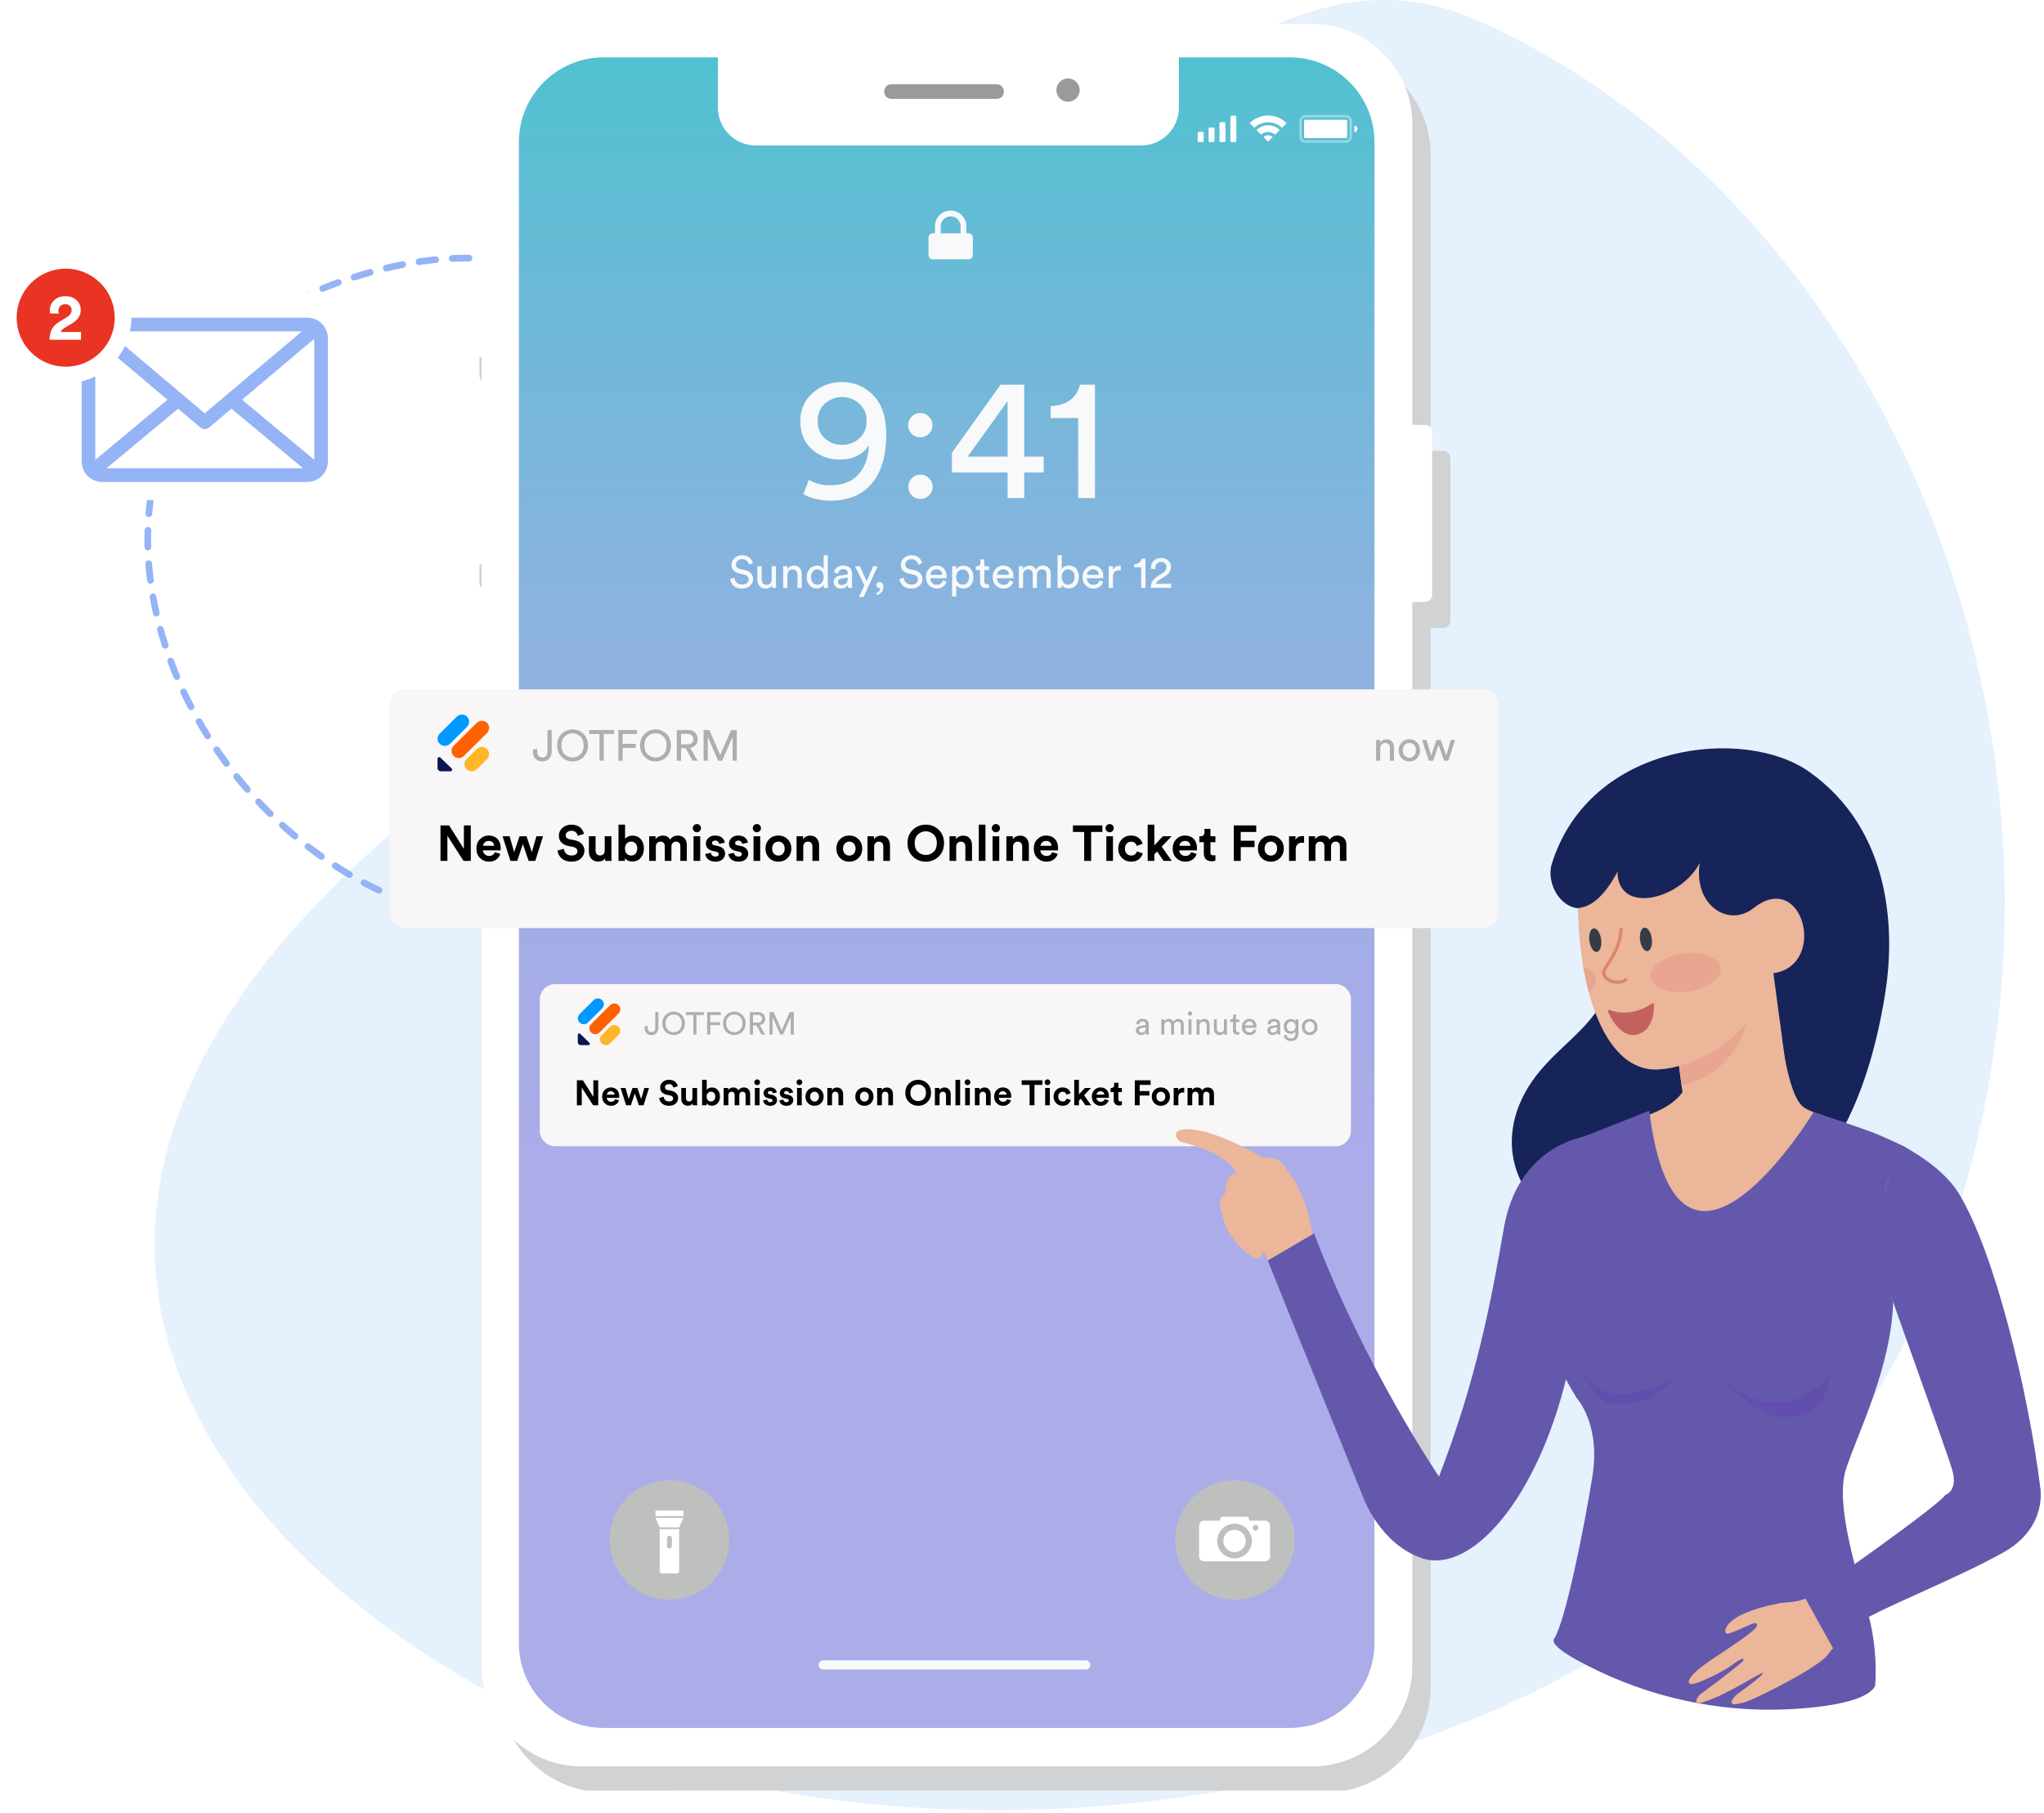 <svg width="612" height="543" viewBox="0 0 612 543" fill="none" xmlns="http://www.w3.org/2000/svg" aria-hidden="true"><g clip-path="url(#mobile-app_svg__a)"><path d="M441.752 5.867C567.763 61.319 638.602 233.227 578.598 383.843C518.594 534.459 306.88 570.723 178.271 521.509C87.954 486.948 -41.284 373.884 131.112 238.041C270.681 128.065 353.922 -32.783 441.752 5.867Z" fill="#E5F1FD"/><path d="M314.718 175.58C226.193 196.13 219.274 43.635 102.43 84.203C-14.414 124.771 61.23 298.078 183.804 275.682" stroke="#94B4F6" stroke-width="2" stroke-linecap="round" stroke-dasharray="5 5"/><path d="M432.027 135.032H428.352V46.457C428.352 38.107 425.035 30.099 419.13 24.195C413.226 18.291 405.218 14.974 396.868 14.974H181.168C172.818 14.974 164.81 18.291 158.906 24.195C153.001 30.099 149.684 38.107 149.684 46.457V91.641H145.775C145.19 91.641 144.629 91.873 144.215 92.287C143.802 92.7 143.569 93.261 143.569 93.846V112.508C143.569 113.093 143.802 113.654 144.215 114.067C144.629 114.481 145.19 114.713 145.775 114.713H149.675V135.032H145.815C145.215 135.033 144.641 135.271 144.217 135.695C143.793 136.119 143.555 136.695 143.555 137.294V174.552C143.555 175.152 143.793 175.727 144.217 176.151C144.641 176.575 145.216 176.813 145.815 176.813H149.675V188.102H145.815C145.518 188.102 145.224 188.161 144.95 188.274C144.676 188.388 144.426 188.554 144.217 188.764C144.007 188.974 143.84 189.224 143.727 189.498C143.613 189.772 143.555 190.066 143.555 190.363V227.626C143.555 228.226 143.793 228.8 144.217 229.224C144.641 229.648 145.216 229.886 145.815 229.886H149.675V505.328C149.676 512.671 152.244 519.782 156.933 525.432C161.623 531.081 168.139 534.915 175.356 536.268L402.701 536.261C409.908 534.899 416.414 531.063 421.095 525.415C425.776 519.768 428.338 512.663 428.339 505.328V188.102H432.016C432.616 188.102 433.19 187.864 433.614 187.44C434.038 187.016 434.276 186.441 434.276 185.841V137.289C434.274 136.692 434.037 136.12 433.616 135.698C433.195 135.275 432.624 135.036 432.027 135.032Z" fill="#D0D2D3"/><path d="M392.862 7.172H174.202C157.632 7.172 144.199 20.605 144.199 37.175V499.006C144.199 515.576 157.632 529.009 174.202 529.009H392.862C409.432 529.009 422.865 515.576 422.865 499.006V37.175C422.865 20.605 409.432 7.172 392.862 7.172Z" fill="#fff"/><path d="M145.63 83.839H140.192C139.029 83.839 138.086 84.782 138.086 85.945V104.809C138.086 105.972 139.029 106.915 140.192 106.915H145.63C146.793 106.915 147.736 105.972 147.736 104.809V85.945C147.736 84.782 146.793 83.839 145.63 83.839ZM145.582 127.225H140.24C139.05 127.225 138.086 128.189 138.086 129.379V166.857C138.086 168.047 139.05 169.011 140.24 169.011H145.582C146.772 169.011 147.736 168.047 147.736 166.857V129.379C147.736 128.189 146.772 127.225 145.582 127.225ZM426.65 127.225H421.308C420.118 127.225 419.154 128.189 419.154 129.379V178.139C419.154 179.329 420.118 180.293 421.308 180.293H426.65C427.84 180.293 428.804 179.329 428.804 178.139V129.379C428.804 128.189 427.84 127.225 426.65 127.225ZM145.582 180.295H140.24C139.05 180.295 138.086 181.26 138.086 182.449V219.927C138.086 221.117 139.05 222.081 140.24 222.081H145.582C146.772 222.081 147.736 221.117 147.736 219.927V182.449C147.736 181.26 146.772 180.295 145.582 180.295Z" fill="#fff"/><path d="M386.157 17.182H180.732C166.719 17.182 155.359 28.542 155.359 42.555V492.114C155.359 506.127 166.719 517.487 180.732 517.487H386.157C400.17 517.487 411.53 506.127 411.53 492.114V42.555C411.53 28.542 400.17 17.182 386.157 17.182Z" fill="url(#mobile-app_svg__b)"/><path d="M368.732 34.654H369.832C369.877 34.654 369.921 34.663 369.962 34.68C370.003 34.697 370.041 34.722 370.072 34.754C370.104 34.785 370.129 34.823 370.146 34.864C370.163 34.905 370.172 34.95 370.172 34.994V42.215C370.172 42.305 370.136 42.391 370.073 42.455C370.009 42.518 369.923 42.554 369.833 42.554H368.733C368.688 42.554 368.644 42.545 368.603 42.529C368.561 42.512 368.524 42.487 368.492 42.455C368.461 42.424 368.435 42.386 368.418 42.345C368.401 42.304 368.392 42.26 368.392 42.215V34.994C368.392 34.95 368.401 34.905 368.418 34.864C368.435 34.823 368.46 34.785 368.492 34.754C368.523 34.722 368.561 34.697 368.602 34.68C368.643 34.663 368.687 34.654 368.732 34.654ZM365.471 36.58H366.571C366.661 36.58 366.747 36.616 366.811 36.679C366.874 36.743 366.91 36.829 366.91 36.919V42.212C366.91 42.302 366.874 42.389 366.811 42.453C366.747 42.517 366.66 42.553 366.57 42.553H365.47C365.38 42.553 365.294 42.517 365.23 42.453C365.167 42.389 365.131 42.302 365.131 42.212V36.92C365.131 36.83 365.167 36.744 365.231 36.68C365.295 36.616 365.381 36.58 365.471 36.58ZM363.312 38.187H362.207C362.019 38.187 361.867 38.34 361.867 38.527V42.214C361.867 42.402 362.019 42.554 362.207 42.554H363.312C363.5 42.554 363.652 42.402 363.652 42.214V38.527C363.652 38.34 363.5 38.187 363.312 38.187ZM358.945 39.473H360.045C360.135 39.473 360.221 39.509 360.285 39.572C360.348 39.636 360.384 39.722 360.384 39.812V42.212C360.384 42.302 360.348 42.389 360.284 42.453C360.221 42.516 360.134 42.552 360.044 42.552H358.944C358.854 42.552 358.768 42.516 358.704 42.452C358.641 42.388 358.605 42.302 358.605 42.212V39.812C358.605 39.722 358.641 39.636 358.705 39.572C358.769 39.509 358.855 39.473 358.945 39.473Z" fill="#fff"/><path fill-rule="evenodd" clip-rule="evenodd" d="M375.569 38.257L374.145 36.87C375.623 35.414 377.615 34.598 379.689 34.598C381.764 34.598 383.756 35.414 385.234 36.87L383.834 38.282C382.727 37.211 381.248 36.609 379.708 36.605C378.167 36.6 376.684 37.192 375.571 38.257H375.569Z" fill="#fff"/><path fill-rule="evenodd" clip-rule="evenodd" d="M377.6 40.322L376.191 38.944C377.121 38.032 378.37 37.52 379.672 37.516C380.975 37.512 382.227 38.017 383.162 38.924L381.784 40.332C381.215 39.807 380.469 39.514 379.694 39.512C378.919 39.51 378.172 39.799 377.6 40.322ZM381.057 41.029L379.687 42.417C379.223 41.955 378.767 41.499 378.309 41.039C378.683 40.694 379.172 40.502 379.681 40.5C380.19 40.498 380.681 40.687 381.057 41.029Z" fill="#fff"/><path opacity=".4" d="M402.995 34.455H390.82C390.35 34.456 389.899 34.643 389.567 34.975C389.235 35.307 389.048 35.758 389.047 36.228V40.974C389.047 41.444 389.234 41.895 389.567 42.227C389.899 42.56 390.35 42.747 390.82 42.747H403.001C403.471 42.746 403.922 42.56 404.255 42.227C404.587 41.895 404.774 41.444 404.775 40.974V36.224C404.773 35.754 404.585 35.303 404.251 34.971C403.917 34.64 403.466 34.454 402.995 34.455ZM404.059 40.98C404.059 41.262 403.947 41.533 403.747 41.733C403.548 41.932 403.277 42.045 402.995 42.045H390.82C390.538 42.045 390.267 41.932 390.068 41.733C389.868 41.533 389.756 41.262 389.756 40.98V36.229C389.756 35.947 389.868 35.676 390.068 35.477C390.267 35.278 390.538 35.166 390.82 35.165H403.001C403.283 35.166 403.553 35.278 403.753 35.477C403.952 35.677 404.064 35.947 404.065 36.229L404.059 40.98Z" fill="#fff"/><path d="M403.011 35.871H390.796C390.608 35.871 390.456 36.023 390.456 36.211V40.995C390.456 41.183 390.608 41.335 390.796 41.335H403.011C403.199 41.335 403.351 41.183 403.351 40.995V36.211C403.351 36.023 403.199 35.871 403.011 35.871ZM406.464 38.604C406.464 38.857 406.364 39.1 406.185 39.279C406.007 39.459 405.764 39.559 405.511 39.56V37.649C405.764 37.65 406.006 37.751 406.185 37.93C406.363 38.109 406.464 38.351 406.464 38.604ZM214.957 13.88H352.979V32.234C352.979 35.243 351.784 38.129 349.657 40.257C347.529 42.385 344.644 43.58 341.635 43.581H226.304C224.814 43.581 223.338 43.288 221.962 42.718C220.585 42.147 219.334 41.312 218.28 40.258C217.227 39.204 216.391 37.953 215.821 36.576C215.25 35.2 214.957 33.724 214.957 32.234V13.88Z" fill="#fff"/><path d="M298.485 25.238H266.831C265.682 25.238 264.75 26.17 264.75 27.319V27.525C264.75 28.675 265.682 29.606 266.831 29.606H298.485C299.634 29.606 300.566 28.675 300.566 27.525V27.319C300.566 26.17 299.634 25.238 298.485 25.238ZM319.784 30.478C321.714 30.478 323.278 28.914 323.278 26.984C323.278 25.055 321.714 23.49 319.784 23.49C317.854 23.49 316.29 25.055 316.29 26.984C316.29 28.914 317.854 30.478 319.784 30.478Z" fill="#9A9A9A"/><path d="M96.022 87.456H26.32C21.162 87.456 16.98 91.637 16.98 96.795V140.45C16.98 145.608 21.162 149.789 26.32 149.789H96.022C101.18 149.789 105.361 145.608 105.361 140.45V96.795C105.361 91.637 101.18 87.456 96.022 87.456Z" fill="#fff"/><path d="M91.904 95.138H30.449C28.819 95.142 27.258 95.792 26.106 96.945C24.955 98.099 24.309 99.662 24.309 101.291V138.203C24.312 139.831 24.96 141.39 26.11 142.541C27.261 143.692 28.821 144.34 30.449 144.343H91.885C93.512 144.34 95.072 143.692 96.222 142.541C97.373 141.39 98.021 139.83 98.025 138.203V101.291C98.031 99.667 97.392 98.106 96.248 96.952C95.104 95.798 93.549 95.146 91.925 95.138H91.904Z" fill="#fff"/><path d="M92.036 95.138H30.584C28.955 95.142 27.394 95.792 26.243 96.946C25.092 98.099 24.445 99.662 24.445 101.291V138.203C24.448 139.83 25.096 141.39 26.247 142.541C27.397 143.692 28.957 144.34 30.584 144.343H92.025C93.653 144.34 95.213 143.692 96.363 142.541C97.514 141.39 98.162 139.831 98.165 138.203V101.291C98.171 99.666 97.532 98.105 96.387 96.951C95.242 95.797 93.686 95.145 92.06 95.138H92.036ZM90.384 99.246L61.294 123.79L32.236 99.246H90.384ZM28.537 137.709V101.48L50.137 119.71L28.537 137.709ZM31.905 140.235L53.315 122.397L59.977 128.027C60.348 128.337 60.815 128.507 61.298 128.507C61.781 128.507 62.249 128.337 62.619 128.027L69.296 122.397L90.735 140.235H31.905ZM94.086 137.691L72.473 119.708L94.086 101.463V137.691Z" fill="#94B4F6"/><path d="M19.668 114.806C30.53 114.806 39.336 106.001 39.336 95.138C39.336 84.276 30.53 75.47 19.668 75.47C8.806 75.47 0 84.276 0 95.138C0 106.001 8.806 114.806 19.668 114.806Z" fill="#fff"/><path d="M19.668 109.821C27.776 109.821 34.348 103.249 34.348 95.141C34.348 87.034 27.776 80.461 19.668 80.461C11.561 80.461 4.988 87.034 4.988 95.141C4.988 103.249 11.561 109.821 19.668 109.821Z" fill="#E93323"/><path d="M17.592 93.936L15.017 93.858C14.951 93.57 14.919 93.275 14.919 92.973C14.919 91.794 15.338 90.791 16.177 89.965C17.016 89.126 18.149 88.707 19.578 88.707C20.967 88.707 22.081 89.107 22.92 89.906C23.759 90.693 24.178 91.662 24.178 92.816C24.178 94.441 23.353 95.758 21.701 96.768L19.244 98.262C18.667 98.629 18.3 99.015 18.143 99.422H24.257V101.761H14.82C14.833 100.569 15.063 99.526 15.508 98.635C15.967 97.744 16.741 96.971 17.828 96.315L19.932 95.057C20.941 94.454 21.446 93.72 21.446 92.855C21.446 92.37 21.275 91.957 20.935 91.617C20.607 91.276 20.135 91.106 19.519 91.106C18.864 91.106 18.359 91.302 18.005 91.695C17.665 92.088 17.494 92.6 17.494 93.229C17.494 93.465 17.527 93.701 17.592 93.936Z" fill="#fff"/><path d="M289.346 74.624H279.941V67.766C279.941 66.519 280.436 65.323 281.318 64.441C282.2 63.559 283.396 63.064 284.644 63.064C285.891 63.064 287.087 63.559 287.969 64.441C288.851 65.323 289.346 66.519 289.346 67.766V74.624ZM281.662 72.903H287.624V67.766C287.624 66.975 287.31 66.217 286.751 65.658C286.192 65.099 285.434 64.785 284.643 64.785C283.852 64.785 283.094 65.099 282.535 65.658C281.976 66.217 281.662 66.975 281.662 67.766V72.903Z" fill="#F8F9FA"/><path d="M290.014 69.868H279.273C278.574 69.868 278.007 70.435 278.007 71.134V76.394C278.007 77.093 278.574 77.66 279.273 77.66H290.014C290.713 77.66 291.28 77.093 291.28 76.394V71.134C291.28 70.435 290.713 69.868 290.014 69.868ZM325.116 499.972H246.477C246.117 499.972 245.772 499.829 245.518 499.575C245.264 499.321 245.121 498.976 245.121 498.616C245.121 498.257 245.264 497.912 245.518 497.657C245.772 497.403 246.117 497.26 246.477 497.26H325.116C325.476 497.26 325.82 497.403 326.075 497.657C326.329 497.912 326.472 498.257 326.472 498.616C326.472 498.976 326.329 499.321 326.075 499.575C325.82 499.829 325.476 499.972 325.116 499.972Z" fill="#F8F9FA"/><path d="M387.631 461.192C387.631 451.317 379.626 443.312 369.751 443.312C359.876 443.312 351.871 451.317 351.871 461.192C351.871 471.067 359.876 479.072 369.751 479.072C379.626 479.072 387.631 471.067 387.631 461.192Z" fill="#BEC0BE"/><path d="M369.641 464.855C371.49 464.855 372.989 463.356 372.989 461.507C372.989 459.658 371.49 458.159 369.641 458.159C367.792 458.159 366.293 459.658 366.293 461.507C366.293 463.356 367.792 464.855 369.641 464.855Z" fill="#fff"/><path d="M378.779 455.427H374.111L373.831 454.622C373.793 454.514 373.723 454.421 373.63 454.355C373.537 454.289 373.426 454.253 373.312 454.253H365.974C365.86 454.253 365.749 454.289 365.656 454.355C365.563 454.421 365.493 454.514 365.455 454.622L365.175 455.427H360.507C360.113 455.427 359.736 455.584 359.458 455.862C359.179 456.14 359.023 456.518 359.023 456.911V466.102C359.023 466.496 359.179 466.873 359.458 467.152C359.736 467.43 360.113 467.586 360.507 467.586H378.779C378.974 467.586 379.167 467.548 379.347 467.473C379.527 467.399 379.691 467.29 379.829 467.152C379.966 467.014 380.076 466.85 380.15 466.67C380.225 466.49 380.263 466.297 380.263 466.102V456.911C380.263 456.716 380.225 456.523 380.15 456.343C380.075 456.163 379.966 456 379.828 455.862C379.691 455.724 379.527 455.615 379.347 455.54C379.167 455.465 378.974 455.427 378.779 455.427ZM369.643 466.702C368.616 466.702 367.611 466.398 366.757 465.827C365.903 465.257 365.237 464.446 364.843 463.497C364.45 462.548 364.346 461.504 364.546 460.496C364.746 459.488 365.24 458.563 365.966 457.836C366.692 457.109 367.618 456.614 368.625 456.413C369.632 456.212 370.677 456.314 371.626 456.706C372.576 457.098 373.388 457.764 373.959 458.617C374.53 459.471 374.836 460.475 374.837 461.502C374.837 462.88 374.29 464.202 373.316 465.177C372.342 466.152 371.021 466.701 369.643 466.702ZM375.915 458.409C375.744 458.409 375.577 458.358 375.435 458.263C375.293 458.168 375.182 458.033 375.117 457.875C375.051 457.717 375.034 457.543 375.068 457.375C375.101 457.208 375.183 457.054 375.304 456.933C375.425 456.812 375.579 456.729 375.747 456.696C375.915 456.662 376.089 456.68 376.247 456.745C376.405 456.81 376.54 456.921 376.635 457.063C376.73 457.205 376.781 457.372 376.781 457.543C376.781 457.773 376.69 457.993 376.527 458.156C376.365 458.318 376.145 458.409 375.915 458.409Z" fill="#fff"/><path d="M218.319 461.192C218.319 451.317 210.314 443.312 200.439 443.312C190.564 443.312 182.559 451.317 182.559 461.192C182.559 471.067 190.564 479.072 200.439 479.072C210.314 479.072 218.319 471.067 218.319 461.192Z" fill="#BEC0BE"/><path d="M204.616 452.391H196.266V454.058H204.616V452.391ZM203.343 457.44H197.538L196.266 454.583H204.616L203.343 457.44ZM197.538 457.94V470.535C197.538 470.624 197.556 470.712 197.59 470.794C197.624 470.877 197.674 470.951 197.737 471.014C197.8 471.077 197.874 471.127 197.957 471.161C198.039 471.195 198.127 471.212 198.216 471.212H202.666C202.846 471.212 203.018 471.141 203.145 471.014C203.272 470.887 203.343 470.715 203.343 470.535V457.94H197.538ZM201.183 462.995C201.183 463.192 201.105 463.381 200.966 463.52C200.826 463.66 200.637 463.738 200.44 463.738C200.244 463.738 200.055 463.66 199.915 463.52C199.776 463.381 199.698 463.192 199.698 462.995V460.662C199.698 460.465 199.776 460.276 199.915 460.137C200.055 459.998 200.244 459.92 200.44 459.92C200.637 459.92 200.826 459.998 200.966 460.137C201.105 460.276 201.183 460.465 201.183 460.662V462.995Z" fill="#fff"/><path d="M240.513 147.96L242.19 143.714C243.972 144.798 246.033 145.339 248.374 145.339C252.253 145.339 255.153 144.238 257.075 142.037C259.032 139.801 260.063 136.883 260.167 133.284C259.503 134.507 258.403 135.538 256.865 136.377C255.363 137.215 253.528 137.634 251.362 137.634C248.217 137.634 245.474 136.621 243.133 134.594C240.792 132.533 239.621 129.72 239.621 126.156C239.621 122.732 240.844 119.919 243.29 117.717C245.771 115.516 248.724 114.415 252.148 114.415C255.782 114.415 258.892 115.743 261.478 118.399C264.063 121.054 265.356 124.933 265.356 130.035C265.356 136.394 263.924 141.303 261.058 144.763C258.228 148.222 254 149.951 248.374 149.951C247.047 149.951 245.614 149.759 244.077 149.375C242.539 148.991 241.351 148.519 240.513 147.96ZM259.486 126.051C259.486 123.955 258.752 122.242 257.285 120.915C255.817 119.587 254.105 118.923 252.148 118.923C250.157 118.923 248.427 119.587 246.959 120.915C245.527 122.208 244.81 123.92 244.81 126.051C244.81 128.252 245.527 130 246.959 131.292C248.392 132.585 250.122 133.232 252.148 133.232C254.14 133.232 255.852 132.585 257.285 131.292C258.752 129.965 259.486 128.218 259.486 126.051ZM273.011 148.379C272.313 147.68 271.963 146.824 271.963 145.811C271.963 144.798 272.313 143.941 273.011 143.243C273.71 142.509 274.566 142.142 275.58 142.142C276.593 142.142 277.449 142.509 278.148 143.243C278.882 143.941 279.249 144.798 279.249 145.811C279.249 146.824 278.882 147.68 278.148 148.379C277.449 149.078 276.593 149.427 275.58 149.427C274.566 149.427 273.71 149.078 273.011 148.379ZM272.959 129.93C272.26 129.231 271.911 128.375 271.911 127.361C271.911 126.348 272.26 125.492 272.959 124.793C273.658 124.059 274.514 123.693 275.527 123.693C276.541 123.693 277.397 124.059 278.096 124.793C278.829 125.492 279.196 126.348 279.196 127.361C279.196 128.375 278.829 129.231 278.096 129.93C277.397 130.629 276.541 130.978 275.527 130.978C274.514 130.978 273.658 130.629 272.959 129.93ZM285.016 141.513V135.59L299.587 115.202H306.663V136.743H312.48V141.513H306.663V149.165H301.683V141.513H285.016ZM301.683 136.743V120.128L289.733 136.743H301.683ZM327.849 149.165H322.817V125.213H314.588V121.596C316.895 121.561 318.834 120.967 320.406 119.814C321.979 118.626 322.957 117.089 323.341 115.202H327.849V149.165ZM225.42 168.664L224.231 169.083C224.168 168.669 223.966 168.295 223.624 167.962C223.281 167.62 222.809 167.449 222.206 167.449C221.674 167.449 221.233 167.602 220.882 167.908C220.531 168.214 220.355 168.592 220.355 169.043C220.355 169.394 220.459 169.691 220.666 169.934C220.882 170.177 221.188 170.344 221.584 170.434L223.016 170.744C223.808 170.915 224.42 171.239 224.852 171.717C225.285 172.185 225.501 172.756 225.501 173.432C225.501 174.206 225.195 174.872 224.582 175.43C223.97 175.989 223.173 176.268 222.192 176.268C221.121 176.268 220.279 175.989 219.667 175.43C219.063 174.863 218.712 174.192 218.613 173.418L219.883 173.013C219.937 173.589 220.162 174.075 220.558 174.472C220.954 174.868 221.494 175.066 222.178 175.066C222.809 175.066 223.295 174.922 223.637 174.634C223.979 174.346 224.15 173.981 224.15 173.54C224.15 173.18 224.029 172.869 223.786 172.608C223.543 172.338 223.187 172.153 222.719 172.054L221.355 171.757C220.643 171.604 220.076 171.302 219.653 170.852C219.23 170.402 219.018 169.83 219.018 169.137C219.018 168.381 219.324 167.719 219.937 167.152C220.558 166.576 221.305 166.288 222.178 166.288C223.16 166.288 223.912 166.526 224.434 167.003C224.956 167.481 225.285 168.034 225.42 168.664ZM231.124 175.282C230.953 175.606 230.692 175.854 230.341 176.025C229.99 176.187 229.611 176.268 229.206 176.268C228.468 176.268 227.878 176.025 227.437 175.538C226.996 175.043 226.775 174.418 226.775 173.661V169.569H228.045V173.472C228.045 173.958 228.162 174.359 228.396 174.674C228.639 174.989 229.013 175.147 229.517 175.147C230.021 175.147 230.404 174.998 230.665 174.701C230.926 174.395 231.056 173.99 231.056 173.486V169.569H232.326V174.863C232.326 175.286 232.348 175.687 232.393 176.065H231.178C231.142 175.867 231.124 175.606 231.124 175.282ZM235.762 172.311V176.065H234.492V169.569H235.735V170.501C236.167 169.754 236.833 169.38 237.733 169.38C238.481 169.38 239.052 169.619 239.449 170.096C239.854 170.573 240.056 171.19 240.056 171.946V176.065H238.787V172.162C238.787 171.073 238.283 170.528 237.274 170.528C236.797 170.528 236.423 170.699 236.153 171.041C235.892 171.374 235.762 171.798 235.762 172.311ZM242.832 172.797C242.832 173.481 242.998 174.039 243.332 174.472C243.674 174.904 244.142 175.12 244.736 175.12C245.303 175.12 245.758 174.899 246.1 174.458C246.442 174.017 246.613 173.454 246.613 172.77C246.613 172.095 246.447 171.55 246.114 171.136C245.78 170.722 245.326 170.515 244.75 170.515C244.173 170.515 243.71 170.726 243.359 171.149C243.007 171.573 242.832 172.122 242.832 172.797ZM246.627 175.187V175.079C246.456 175.412 246.195 175.692 245.843 175.917C245.501 176.133 245.092 176.241 244.615 176.241C243.687 176.241 242.94 175.917 242.373 175.268C241.814 174.611 241.535 173.787 241.535 172.797C241.535 171.852 241.823 171.05 242.4 170.393C242.976 169.727 243.714 169.394 244.615 169.394C245.146 169.394 245.578 169.502 245.911 169.718C246.244 169.925 246.474 170.182 246.6 170.488V166.288H247.856V174.863C247.856 175.304 247.878 175.705 247.923 176.065H246.694C246.649 175.813 246.627 175.52 246.627 175.187ZM249.61 174.323C249.61 173.765 249.79 173.319 250.15 172.986C250.51 172.644 250.987 172.432 251.582 172.351L253.337 172.095C253.67 172.05 253.837 171.888 253.837 171.609C253.837 171.266 253.72 170.987 253.486 170.771C253.252 170.555 252.901 170.447 252.432 170.447C252 170.447 251.658 170.569 251.406 170.812C251.154 171.046 251.005 171.361 250.96 171.757L249.745 171.473C249.808 170.852 250.092 170.348 250.596 169.961C251.1 169.565 251.703 169.367 252.405 169.367C253.324 169.367 254.004 169.592 254.445 170.042C254.886 170.483 255.106 171.05 255.106 171.744V174.998C255.106 175.385 255.133 175.741 255.187 176.065H253.945C253.9 175.795 253.877 175.502 253.877 175.187C253.697 175.475 253.432 175.728 253.081 175.944C252.739 176.16 252.306 176.268 251.784 176.268C251.145 176.268 250.623 176.079 250.218 175.701C249.812 175.313 249.61 174.854 249.61 174.323ZM251.96 175.201C252.527 175.201 252.982 175.048 253.324 174.742C253.666 174.436 253.837 173.949 253.837 173.283V172.986L251.852 173.283C251.564 173.328 251.334 173.432 251.163 173.594C250.992 173.756 250.906 173.976 250.906 174.256C250.906 174.508 251.001 174.728 251.19 174.917C251.388 175.106 251.645 175.201 251.96 175.201ZM258.573 178.78H257.182L258.802 175.349L256.007 169.569H257.465L259.491 174.053L261.436 169.569H262.8L258.573 178.78ZM262.396 175.201C262.396 174.958 262.49 174.746 262.679 174.566C262.869 174.386 263.103 174.296 263.382 174.296C263.688 174.296 263.944 174.409 264.152 174.634C264.368 174.859 264.476 175.174 264.476 175.579C264.476 176.389 264.269 177.015 263.854 177.456C263.44 177.897 262.981 178.149 262.477 178.212V177.51C262.801 177.438 263.067 177.258 263.274 176.97C263.481 176.691 263.589 176.385 263.598 176.052C263.535 176.097 263.436 176.119 263.301 176.119C263.04 176.119 262.824 176.038 262.652 175.876C262.481 175.705 262.396 175.48 262.396 175.201ZM276.116 168.664L274.928 169.083C274.865 168.669 274.662 168.295 274.32 167.962C273.978 167.62 273.505 167.449 272.902 167.449C272.371 167.449 271.93 167.602 271.579 167.908C271.227 168.214 271.052 168.592 271.052 169.043C271.052 169.394 271.155 169.691 271.362 169.934C271.579 170.177 271.885 170.344 272.281 170.434L273.712 170.744C274.505 170.915 275.117 171.239 275.549 171.717C275.981 172.185 276.197 172.756 276.197 173.432C276.197 174.206 275.891 174.872 275.279 175.43C274.667 175.989 273.87 176.268 272.889 176.268C271.817 176.268 270.975 175.989 270.363 175.43C269.76 174.863 269.409 174.192 269.31 173.418L270.579 173.013C270.633 173.589 270.858 174.075 271.254 174.472C271.651 174.868 272.191 175.066 272.875 175.066C273.505 175.066 273.991 174.922 274.334 174.634C274.676 174.346 274.847 173.981 274.847 173.54C274.847 173.18 274.725 172.869 274.482 172.608C274.239 172.338 273.883 172.153 273.415 172.054L272.051 171.757C271.34 171.604 270.773 171.302 270.35 170.852C269.926 170.402 269.715 169.83 269.715 169.137C269.715 168.381 270.021 167.719 270.633 167.152C271.254 166.576 272.002 166.288 272.875 166.288C273.856 166.288 274.608 166.526 275.13 167.003C275.653 167.481 275.981 168.034 276.116 168.664ZM278.574 172.149H282.126C282.108 171.663 281.946 171.266 281.64 170.96C281.334 170.645 280.902 170.488 280.343 170.488C279.839 170.488 279.425 170.654 279.101 170.987C278.777 171.311 278.601 171.699 278.574 172.149ZM282.315 173.837L283.409 174.215C283.22 174.818 282.869 175.313 282.356 175.701C281.842 176.079 281.221 176.268 280.492 176.268C279.583 176.268 278.808 175.957 278.169 175.336C277.539 174.706 277.224 173.859 277.224 172.797C277.224 171.807 277.53 170.987 278.142 170.339C278.754 169.691 279.484 169.367 280.33 169.367C281.311 169.367 282.077 169.677 282.626 170.299C283.175 170.911 283.45 171.735 283.45 172.77C283.45 172.932 283.441 173.067 283.423 173.175H278.534C278.543 173.751 278.732 174.224 279.101 174.593C279.479 174.962 279.943 175.147 280.492 175.147C281.419 175.147 282.027 174.71 282.315 173.837ZM286.326 178.631H285.07V169.569H286.299V170.582C286.488 170.24 286.772 169.961 287.15 169.745C287.528 169.529 287.969 169.421 288.473 169.421C289.41 169.421 290.139 169.74 290.661 170.38C291.192 171.019 291.458 171.829 291.458 172.81C291.458 173.801 291.183 174.62 290.634 175.268C290.094 175.917 289.36 176.241 288.433 176.241C287.956 176.241 287.532 176.142 287.163 175.944C286.794 175.746 286.515 175.493 286.326 175.187V178.631ZM290.161 172.81C290.161 172.153 289.986 171.613 289.635 171.19C289.293 170.758 288.829 170.542 288.244 170.542C287.667 170.542 287.199 170.758 286.839 171.19C286.488 171.613 286.312 172.153 286.312 172.81C286.312 173.486 286.488 174.039 286.839 174.472C287.199 174.895 287.667 175.106 288.244 175.106C288.82 175.106 289.284 174.895 289.635 174.472C289.986 174.039 290.161 173.486 290.161 172.81ZM294.711 167.517V169.569H296.116V170.717H294.711V174.093C294.711 174.4 294.779 174.625 294.914 174.769C295.058 174.913 295.292 174.985 295.616 174.985C295.805 174.985 295.972 174.967 296.116 174.931V176.011C295.9 176.092 295.611 176.133 295.251 176.133C294.693 176.133 294.252 175.971 293.928 175.647C293.604 175.322 293.442 174.868 293.442 174.283V170.717H292.199V169.569H292.55C292.883 169.569 293.131 169.479 293.293 169.299C293.464 169.11 293.55 168.867 293.55 168.57V167.517H294.711ZM298.568 172.149H302.12C302.102 171.663 301.94 171.266 301.634 170.96C301.327 170.645 300.895 170.488 300.337 170.488C299.833 170.488 299.419 170.654 299.095 170.987C298.771 171.311 298.595 171.699 298.568 172.149ZM302.309 173.837L303.403 174.215C303.214 174.818 302.863 175.313 302.349 175.701C301.836 176.079 301.215 176.268 300.486 176.268C299.576 176.268 298.802 175.957 298.163 175.336C297.533 174.706 297.217 173.859 297.217 172.797C297.217 171.807 297.524 170.987 298.136 170.339C298.748 169.691 299.477 169.367 300.324 169.367C301.305 169.367 302.07 169.677 302.619 170.299C303.169 170.911 303.443 171.735 303.443 172.77C303.443 172.932 303.434 173.067 303.416 173.175H298.527C298.536 173.751 298.726 174.224 299.095 174.593C299.473 174.962 299.936 175.147 300.486 175.147C301.413 175.147 302.021 174.71 302.309 173.837ZM306.32 176.065H305.064V169.569H306.279V170.434C306.477 170.091 306.756 169.83 307.117 169.65C307.477 169.47 307.855 169.38 308.251 169.38C308.674 169.38 309.061 169.484 309.412 169.691C309.763 169.898 310.025 170.204 310.196 170.609C310.646 169.79 311.371 169.38 312.37 169.38C312.991 169.38 313.518 169.592 313.95 170.015C314.391 170.438 314.612 171.05 314.612 171.852V176.065H313.356V171.987C313.356 171.537 313.239 171.176 313.005 170.906C312.78 170.636 312.437 170.501 311.978 170.501C311.537 170.501 311.177 170.659 310.898 170.974C310.619 171.28 310.479 171.667 310.479 172.135V176.065H309.21V171.987C309.21 171.537 309.093 171.176 308.859 170.906C308.634 170.636 308.291 170.501 307.832 170.501C307.382 170.501 307.017 170.654 306.738 170.96C306.459 171.266 306.32 171.663 306.32 172.149V176.065ZM317.899 176.065H316.643V166.288H317.899V170.488C318.07 170.173 318.34 169.911 318.709 169.704C319.088 169.488 319.533 169.38 320.046 169.38C320.992 169.38 321.726 169.7 322.248 170.339C322.77 170.978 323.031 171.793 323.031 172.783C323.031 173.783 322.761 174.611 322.221 175.268C321.681 175.917 320.942 176.241 320.006 176.241C319.034 176.241 318.331 175.867 317.899 175.12V176.065ZM321.208 174.472C321.559 174.048 321.735 173.486 321.735 172.783C321.735 172.081 321.559 171.528 321.208 171.122C320.866 170.708 320.402 170.501 319.817 170.501C319.25 170.501 318.786 170.708 318.426 171.122C318.066 171.537 317.886 172.09 317.886 172.783C317.886 173.477 318.066 174.039 318.426 174.472C318.786 174.895 319.25 175.106 319.817 175.106C320.393 175.106 320.857 174.895 321.208 174.472ZM325.472 172.149H329.024C329.006 171.663 328.844 171.266 328.538 170.96C328.232 170.645 327.8 170.488 327.242 170.488C326.737 170.488 326.323 170.654 325.999 170.987C325.675 171.311 325.499 171.699 325.472 172.149ZM329.213 173.837L330.307 174.215C330.118 174.818 329.767 175.313 329.254 175.701C328.741 176.079 328.119 176.268 327.39 176.268C326.481 176.268 325.707 175.957 325.067 175.336C324.437 174.706 324.122 173.859 324.122 172.797C324.122 171.807 324.428 170.987 325.04 170.339C325.653 169.691 326.382 169.367 327.228 169.367C328.209 169.367 328.975 169.677 329.524 170.299C330.073 170.911 330.348 171.735 330.348 172.77C330.348 172.932 330.339 173.067 330.321 173.175H325.432C325.441 173.751 325.63 174.224 325.999 174.593C326.377 174.962 326.841 175.147 327.39 175.147C328.317 175.147 328.925 174.71 329.213 173.837ZM335.574 169.502V170.852C335.385 170.825 335.2 170.812 335.02 170.812C333.832 170.812 333.238 171.478 333.238 172.81V176.065H331.968V169.569H333.211V170.704C333.607 169.875 334.255 169.461 335.155 169.461C335.299 169.461 335.439 169.475 335.574 169.502ZM342.977 176.065H341.681V169.893H339.561V168.962C340.155 168.953 340.654 168.799 341.06 168.502C341.465 168.196 341.717 167.8 341.816 167.314H342.977V176.065ZM345.954 170.461L344.631 170.299C344.622 170.218 344.617 170.1 344.617 169.947C344.617 169.164 344.892 168.498 345.441 167.949C345.99 167.39 346.724 167.111 347.642 167.111C348.552 167.111 349.272 167.372 349.803 167.895C350.334 168.408 350.6 169.043 350.6 169.799C350.6 170.906 350.051 171.807 348.952 172.5L347.224 173.607C346.602 174.003 346.247 174.413 346.157 174.836H350.654V176.065H344.523C344.541 175.327 344.707 174.679 345.022 174.12C345.346 173.562 345.873 173.049 346.602 172.581L348.061 171.636C348.862 171.122 349.263 170.515 349.263 169.812C349.263 169.38 349.119 169.016 348.831 168.718C348.543 168.421 348.137 168.273 347.615 168.273C347.066 168.273 346.647 168.439 346.359 168.772C346.071 169.106 345.927 169.538 345.927 170.069C345.927 170.15 345.936 170.281 345.954 170.461Z" fill="#F8F9FA"/><g filter="url(#mobile-app_svg__c)"><path d="M399.848 294.71H166.272C163.706 294.71 161.625 296.791 161.625 299.357V338.638C161.625 341.205 163.706 343.285 166.272 343.285H399.848C402.414 343.285 404.495 341.205 404.495 338.638V299.357C404.495 296.791 402.414 294.71 399.848 294.71Z" fill="#F8F6F7"/><path d="M176.487 312.305C176.752 312.561 176.565 313 176.19 313H173.841C173.377 313 173 312.635 173 312.185V309.908C173 309.544 173.453 309.363 173.717 309.619L176.487 312.305Z" fill="#0A1551"/><path d="M180.158 312.482C179.463 311.791 179.463 310.671 180.158 309.981L182.668 307.488C183.363 306.797 184.49 306.797 185.185 307.488C185.881 308.178 185.881 309.298 185.185 309.989L182.676 312.482C181.981 313.173 180.853 313.173 180.158 312.482Z" fill="#FFB629"/><path d="M173.533 306.218C172.838 305.527 172.838 304.407 173.533 303.716L177.756 299.518C178.451 298.827 179.579 298.827 180.274 299.518C180.969 300.209 180.969 301.329 180.274 302.02L176.051 306.218C175.356 306.909 174.228 306.909 173.533 306.218Z" fill="#09F"/><path d="M176.979 309.21C176.283 308.52 176.283 307.4 176.979 306.709L182.684 301.04C183.38 300.349 184.507 300.349 185.202 301.04C185.898 301.731 185.898 302.851 185.202 303.542L179.496 309.21C178.801 309.901 177.674 309.901 176.979 309.21Z" fill="#FF6100"/></g><path opacity=".5" d="M193.004 307.838V307.401L193.934 307.192V307.828C193.934 308.259 194.039 308.582 194.248 308.797C194.456 309.012 194.738 309.12 195.093 309.12C195.434 309.12 195.703 309.012 195.9 308.797C196.096 308.582 196.194 308.281 196.194 307.895V303.11H197.124V307.828C197.124 308.436 196.938 308.949 196.564 309.366C196.197 309.778 195.71 309.983 195.102 309.983C194.45 309.983 193.937 309.79 193.564 309.404C193.191 309.012 193.004 308.49 193.004 307.838ZM199.974 304.524C199.499 304.986 199.262 305.635 199.262 306.471C199.262 307.306 199.499 307.958 199.974 308.426C200.449 308.895 201.022 309.129 201.693 309.129C202.363 309.129 202.936 308.895 203.411 308.426C203.886 307.958 204.123 307.306 204.123 306.471C204.123 305.635 203.886 304.986 203.411 304.524C202.936 304.056 202.363 303.822 201.693 303.822C201.022 303.822 200.449 304.056 199.974 304.524ZM198.313 306.471C198.313 305.926 198.408 305.43 198.598 304.98C198.794 304.531 199.05 304.164 199.367 303.879C199.689 303.588 200.05 303.363 200.449 303.205C200.848 303.047 201.262 302.967 201.693 302.967C202.123 302.967 202.538 303.047 202.936 303.205C203.335 303.363 203.693 303.588 204.009 303.879C204.332 304.164 204.588 304.531 204.778 304.98C204.974 305.43 205.072 305.926 205.072 306.471C205.072 307.192 204.905 307.825 204.569 308.369C204.24 308.914 203.822 309.319 203.316 309.585C202.81 309.851 202.269 309.983 201.693 309.983C201.117 309.983 200.575 309.851 200.069 309.585C199.563 309.319 199.142 308.914 198.806 308.369C198.477 307.825 198.313 307.192 198.313 306.471ZM210.782 303.974H208.532V309.841H207.601V303.974H205.351V303.11H210.782V303.974ZM212.66 309.841H211.729V303.11H215.821V303.974H212.66V306.138H215.527V307.012H212.66V309.841ZM218.146 304.524C217.672 304.986 217.434 305.635 217.434 306.471C217.434 307.306 217.672 307.958 218.146 308.426C218.621 308.895 219.194 309.129 219.865 309.129C220.536 309.129 221.108 308.895 221.583 308.426C222.058 307.958 222.295 307.306 222.295 306.471C222.295 305.635 222.058 304.986 221.583 304.524C221.108 304.056 220.536 303.822 219.865 303.822C219.194 303.822 218.621 304.056 218.146 304.524ZM216.485 306.471C216.485 305.926 216.58 305.43 216.77 304.98C216.966 304.531 217.222 304.164 217.539 303.879C217.861 303.588 218.222 303.363 218.621 303.205C219.02 303.047 219.434 302.967 219.865 302.967C220.295 302.967 220.71 303.047 221.108 303.205C221.507 303.363 221.865 303.588 222.181 303.879C222.504 304.164 222.76 304.531 222.95 304.98C223.146 305.43 223.245 305.926 223.245 306.471C223.245 307.192 223.077 307.825 222.741 308.369C222.412 308.914 221.995 309.319 221.488 309.585C220.982 309.851 220.441 309.983 219.865 309.983C219.289 309.983 218.748 309.851 218.241 309.585C217.735 309.319 217.314 308.914 216.979 308.369C216.649 307.825 216.485 307.192 216.485 306.471ZM228.008 309.841L226.47 307.088H225.464V309.841H224.524V303.11H227.059C227.679 303.11 228.176 303.303 228.549 303.689C228.929 304.069 229.119 304.543 229.119 305.113C229.119 305.6 228.973 306.018 228.682 306.366C228.391 306.708 227.992 306.926 227.486 307.021L229.091 309.841H228.008ZM225.464 306.252H226.888C227.268 306.252 227.575 306.151 227.809 305.949C228.043 305.74 228.16 305.461 228.16 305.113C228.16 304.759 228.043 304.477 227.809 304.268C227.575 304.053 227.268 303.945 226.888 303.945H225.464V306.252ZM237.674 309.841H236.754V304.6L234.456 309.841H233.602L231.323 304.6V309.841H230.402V303.11H231.665L234.038 308.588L236.431 303.11H237.674V309.841ZM340.095 308.616C340.095 308.224 340.221 307.911 340.474 307.676C340.728 307.436 341.063 307.287 341.481 307.23L342.715 307.05C342.949 307.018 343.066 306.904 343.066 306.708C343.066 306.468 342.984 306.271 342.819 306.119C342.655 305.968 342.408 305.892 342.079 305.892C341.775 305.892 341.535 305.977 341.357 306.148C341.18 306.312 341.076 306.534 341.044 306.812L340.19 306.613C340.234 306.176 340.433 305.822 340.788 305.55C341.142 305.271 341.566 305.132 342.06 305.132C342.706 305.132 343.183 305.29 343.494 305.607C343.804 305.917 343.959 306.316 343.959 306.803V309.091C343.959 309.363 343.978 309.613 344.016 309.841H343.142C343.111 309.651 343.095 309.445 343.095 309.224C342.968 309.426 342.782 309.604 342.535 309.756C342.294 309.908 341.99 309.983 341.623 309.983C341.174 309.983 340.807 309.851 340.522 309.585C340.237 309.313 340.095 308.99 340.095 308.616ZM341.747 309.233C342.145 309.233 342.465 309.126 342.706 308.911C342.946 308.695 343.066 308.354 343.066 307.885V307.676L341.671 307.885C341.468 307.917 341.307 307.99 341.187 308.104C341.066 308.218 341.006 308.373 341.006 308.569C341.006 308.746 341.073 308.901 341.206 309.034C341.345 309.167 341.525 309.233 341.747 309.233ZM348.605 309.841H347.723V305.274H348.577V305.882C348.716 305.642 348.912 305.458 349.166 305.331C349.419 305.205 349.685 305.142 349.963 305.142C350.261 305.142 350.533 305.214 350.78 305.36C351.026 305.505 351.21 305.721 351.33 306.005C351.647 305.43 352.156 305.142 352.859 305.142C353.296 305.142 353.666 305.29 353.97 305.588C354.28 305.885 354.435 306.316 354.435 306.879V309.841H353.552V306.974C353.552 306.657 353.47 306.404 353.305 306.214C353.147 306.024 352.906 305.93 352.583 305.93C352.273 305.93 352.02 306.04 351.824 306.262C351.628 306.477 351.53 306.749 351.53 307.078V309.841H350.637V306.974C350.637 306.657 350.555 306.404 350.39 306.214C350.232 306.024 349.992 305.93 349.669 305.93C349.352 305.93 349.096 306.037 348.9 306.252C348.704 306.468 348.605 306.746 348.605 307.088V309.841ZM356.746 309.841H355.863V305.274H356.746V309.841ZM355.844 304.002C355.724 303.876 355.664 303.724 355.664 303.547C355.664 303.369 355.724 303.217 355.844 303.091C355.971 302.964 356.122 302.901 356.3 302.901C356.477 302.901 356.629 302.964 356.755 303.091C356.882 303.211 356.945 303.363 356.945 303.547C356.945 303.724 356.882 303.876 356.755 304.002C356.629 304.123 356.477 304.183 356.3 304.183C356.122 304.183 355.971 304.123 355.844 304.002ZM359.157 307.202V309.841H358.264V305.274H359.138V305.93C359.441 305.404 359.91 305.142 360.543 305.142C361.068 305.142 361.47 305.309 361.749 305.645C362.033 305.98 362.176 306.414 362.176 306.945V309.841H361.283V307.097C361.283 306.331 360.929 305.949 360.22 305.949C359.885 305.949 359.622 306.069 359.432 306.309C359.248 306.543 359.157 306.841 359.157 307.202ZM366.512 309.29C366.392 309.518 366.208 309.692 365.962 309.813C365.715 309.927 365.449 309.983 365.164 309.983C364.645 309.983 364.23 309.813 363.92 309.471C363.61 309.123 363.455 308.683 363.455 308.151V305.274H364.348V308.018C364.348 308.36 364.43 308.642 364.594 308.863C364.765 309.085 365.028 309.195 365.382 309.195C365.737 309.195 366.006 309.091 366.189 308.882C366.373 308.667 366.465 308.382 366.465 308.028V305.274H367.357V308.996C367.357 309.294 367.373 309.575 367.405 309.841H366.55C366.525 309.702 366.512 309.518 366.512 309.29ZM370.076 303.831V305.274H371.064V306.081H370.076V308.455C370.076 308.67 370.124 308.828 370.219 308.93C370.32 309.031 370.485 309.082 370.712 309.082C370.845 309.082 370.962 309.069 371.064 309.044V309.803C370.912 309.86 370.709 309.889 370.456 309.889C370.064 309.889 369.754 309.775 369.526 309.547C369.298 309.319 369.184 308.999 369.184 308.588V306.081H368.31V305.274H368.557C368.791 305.274 368.966 305.211 369.079 305.085C369.2 304.952 369.26 304.781 369.26 304.572V303.831H370.076ZM372.788 307.088H375.285C375.272 306.746 375.158 306.468 374.943 306.252C374.728 306.031 374.424 305.92 374.031 305.92C373.677 305.92 373.386 306.037 373.158 306.271C372.93 306.499 372.807 306.771 372.788 307.088ZM375.418 308.275L376.187 308.54C376.054 308.964 375.807 309.313 375.446 309.585C375.085 309.851 374.649 309.983 374.136 309.983C373.497 309.983 372.952 309.765 372.503 309.328C372.06 308.885 371.838 308.29 371.838 307.544C371.838 306.847 372.053 306.271 372.484 305.816C372.914 305.36 373.427 305.132 374.022 305.132C374.712 305.132 375.25 305.35 375.636 305.787C376.022 306.218 376.215 306.797 376.215 307.525C376.215 307.638 376.209 307.733 376.196 307.809H372.759C372.766 308.214 372.898 308.547 373.158 308.806C373.424 309.066 373.75 309.195 374.136 309.195C374.788 309.195 375.215 308.888 375.418 308.275ZM379.443 308.616C379.443 308.224 379.569 307.911 379.823 307.676C380.076 307.436 380.411 307.287 380.829 307.23L382.063 307.05C382.297 307.018 382.415 306.904 382.415 306.708C382.415 306.468 382.332 306.271 382.168 306.119C382.003 305.968 381.756 305.892 381.427 305.892C381.123 305.892 380.883 305.977 380.706 306.148C380.528 306.312 380.424 306.534 380.392 306.812L379.538 306.613C379.582 306.176 379.782 305.822 380.136 305.55C380.49 305.271 380.914 305.132 381.408 305.132C382.054 305.132 382.532 305.29 382.842 305.607C383.152 305.917 383.307 306.316 383.307 306.803V309.091C383.307 309.363 383.326 309.613 383.364 309.841H382.49C382.459 309.651 382.443 309.445 382.443 309.224C382.316 309.426 382.13 309.604 381.883 309.756C381.642 309.908 381.339 309.983 380.971 309.983C380.522 309.983 380.155 309.851 379.87 309.585C379.585 309.313 379.443 308.99 379.443 308.616ZM381.095 309.233C381.494 309.233 381.813 309.126 382.054 308.911C382.294 308.695 382.415 308.354 382.415 307.885V307.676L381.019 307.885C380.816 307.917 380.655 307.99 380.535 308.104C380.414 308.218 380.354 308.373 380.354 308.569C380.354 308.746 380.421 308.901 380.554 309.034C380.693 309.167 380.873 309.233 381.095 309.233ZM384.365 310.088L385.229 309.889C385.261 310.211 385.39 310.477 385.618 310.686C385.846 310.901 386.131 311.009 386.473 311.009C387.403 311.009 387.868 310.515 387.868 309.528V308.873C387.754 309.094 387.574 309.275 387.327 309.414C387.087 309.553 386.802 309.623 386.473 309.623C385.865 309.623 385.362 309.417 384.963 309.006C384.571 308.588 384.374 308.056 384.374 307.411C384.374 306.784 384.571 306.259 384.963 305.835C385.355 305.404 385.859 305.189 386.473 305.189C387.169 305.189 387.637 305.43 387.878 305.911V305.274H388.761V309.499C388.761 309.803 388.72 310.085 388.637 310.344C388.561 310.61 388.438 310.854 388.267 311.075C388.096 311.297 387.856 311.471 387.545 311.597C387.242 311.724 386.884 311.787 386.473 311.787C385.909 311.787 385.431 311.626 385.039 311.303C384.647 310.987 384.422 310.582 384.365 310.088ZM386.606 308.873C386.992 308.873 387.305 308.74 387.545 308.474C387.786 308.202 387.906 307.847 387.906 307.411C387.906 306.974 387.786 306.623 387.545 306.357C387.305 306.085 386.992 305.949 386.606 305.949C386.213 305.949 385.893 306.081 385.647 306.347C385.406 306.613 385.286 306.968 385.286 307.411C385.286 307.86 385.403 308.218 385.637 308.483C385.878 308.743 386.2 308.873 386.606 308.873ZM391.126 308.759C391.404 309.044 391.743 309.186 392.142 309.186C392.54 309.186 392.876 309.044 393.148 308.759C393.427 308.468 393.566 308.066 393.566 307.553C393.566 307.047 393.427 306.651 393.148 306.366C392.876 306.075 392.54 305.93 392.142 305.93C391.743 305.93 391.404 306.075 391.126 306.366C390.854 306.651 390.718 307.047 390.718 307.553C390.718 308.066 390.854 308.468 391.126 308.759ZM390.461 305.825C390.904 305.363 391.464 305.132 392.142 305.132C392.819 305.132 393.376 305.363 393.813 305.825C394.256 306.281 394.477 306.857 394.477 307.553C394.477 308.256 394.259 308.838 393.822 309.3C393.385 309.756 392.825 309.983 392.142 309.983C391.458 309.983 390.898 309.756 390.461 309.3C390.025 308.838 389.806 308.256 389.806 307.553C389.806 306.857 390.025 306.281 390.461 305.825Z" fill="#666"/><path d="M179.113 331.015H177.583L174.186 325.709V331.015H172.73V323.536H174.545L177.657 328.483V323.536H179.113V331.015ZM181.704 327.829H184.025C184.011 327.541 183.905 327.298 183.709 327.101C183.519 326.905 183.237 326.806 182.865 326.806C182.527 326.806 182.253 326.912 182.042 327.123C181.831 327.334 181.718 327.569 181.704 327.829ZM184.162 329.18L185.333 329.528C185.192 330.006 184.915 330.4 184.5 330.709C184.092 331.019 183.582 331.173 182.97 331.173C182.225 331.173 181.592 330.924 181.071 330.424C180.551 329.918 180.291 329.243 180.291 328.399C180.291 327.597 180.544 326.943 181.05 326.437C181.557 325.923 182.154 325.667 182.843 325.667C183.645 325.667 184.271 325.906 184.721 326.384C185.178 326.862 185.407 327.52 185.407 328.357C185.407 328.413 185.403 328.476 185.396 328.547C185.396 328.617 185.396 328.673 185.396 328.715L185.386 328.789H181.673C181.687 329.127 181.82 329.408 182.073 329.633C182.327 329.858 182.629 329.971 182.981 329.971C183.578 329.971 183.972 329.707 184.162 329.18ZM189.373 325.825H190.849L191.968 329.169L192.928 325.825H194.32L192.695 331.015H191.292L190.079 327.471L188.887 331.015H187.463L185.807 325.825H187.284L188.244 329.159L189.373 325.825ZM202.94 325.319L201.632 325.72C201.583 325.452 201.449 325.21 201.231 324.992C201.013 324.774 200.693 324.665 200.271 324.665C199.926 324.665 199.645 324.76 199.427 324.949C199.209 325.132 199.1 325.354 199.1 325.614C199.1 326.071 199.371 326.352 199.912 326.458L200.957 326.658C201.618 326.785 202.131 327.049 202.497 327.45C202.862 327.85 203.045 328.322 203.045 328.863C203.045 329.482 202.799 330.024 202.307 330.488C201.822 330.945 201.168 331.173 200.345 331.173C199.874 331.173 199.448 331.103 199.068 330.962C198.689 330.822 198.383 330.635 198.151 330.403C197.919 330.164 197.736 329.915 197.602 329.654C197.475 329.387 197.398 329.113 197.37 328.831L198.72 328.473C198.755 328.874 198.91 329.208 199.184 329.475C199.466 329.742 199.856 329.876 200.355 329.876C200.735 329.876 201.03 329.791 201.241 329.623C201.459 329.454 201.568 329.232 201.568 328.958C201.568 328.74 201.488 328.554 201.326 328.399C201.171 328.237 200.95 328.128 200.661 328.072L199.617 327.861C199.012 327.734 198.534 327.485 198.182 327.112C197.831 326.739 197.655 326.275 197.655 325.72C197.655 325.058 197.908 324.503 198.414 324.053C198.928 323.603 199.543 323.378 200.26 323.378C200.689 323.378 201.073 323.437 201.41 323.557C201.748 323.677 202.019 323.838 202.223 324.042C202.426 324.239 202.585 324.443 202.697 324.654C202.81 324.865 202.891 325.087 202.94 325.319ZM207.432 331.015C207.404 330.874 207.39 330.688 207.39 330.456C207.256 330.688 207.056 330.864 206.788 330.983C206.528 331.096 206.25 331.152 205.955 331.152C205.343 331.152 204.861 330.959 204.51 330.572C204.158 330.178 203.982 329.689 203.982 329.106V325.825H205.385V328.821C205.385 329.13 205.466 329.384 205.628 329.58C205.79 329.77 206.025 329.865 206.335 329.865C206.637 329.865 206.876 329.774 207.052 329.591C207.228 329.401 207.316 329.151 207.316 328.842V325.825H208.719V330.076C208.719 330.407 208.736 330.72 208.772 331.015H207.432ZM211.577 331.015H210.216V323.378H211.598V326.395C211.725 326.198 211.925 326.032 212.199 325.899C212.481 325.758 212.804 325.688 213.17 325.688C213.908 325.688 214.492 325.941 214.921 326.447C215.35 326.954 215.564 327.604 215.564 328.399C215.564 329.194 215.339 329.851 214.889 330.372C214.439 330.885 213.848 331.142 213.117 331.142C212.407 331.142 211.893 330.889 211.577 330.382V331.015ZM213.792 329.496C214.038 329.229 214.161 328.867 214.161 328.41C214.161 327.952 214.038 327.594 213.792 327.334C213.553 327.073 213.247 326.943 212.874 326.943C212.502 326.943 212.192 327.073 211.946 327.334C211.7 327.594 211.577 327.952 211.577 328.41C211.577 328.867 211.7 329.229 211.946 329.496C212.199 329.756 212.509 329.886 212.874 329.886C213.247 329.886 213.553 329.756 213.792 329.496ZM218.078 331.015H216.675V325.825H218.015V326.458C218.149 326.219 218.36 326.029 218.648 325.888C218.936 325.748 219.232 325.677 219.534 325.677C220.287 325.677 220.8 325.966 221.074 326.542C221.447 325.966 221.996 325.677 222.72 325.677C223.247 325.677 223.69 325.843 224.049 326.173C224.415 326.504 224.598 326.996 224.598 327.65V331.015H223.237V327.935C223.237 327.639 223.159 327.404 223.005 327.228C222.857 327.045 222.628 326.954 222.319 326.954C222.031 326.954 221.799 327.052 221.623 327.249C221.447 327.446 221.359 327.689 221.359 327.977V331.015H219.967V327.935C219.967 327.639 219.889 327.404 219.735 327.228C219.58 327.045 219.351 326.954 219.049 326.954C218.753 326.954 218.518 327.052 218.342 327.249C218.166 327.439 218.078 327.682 218.078 327.977V331.015ZM227.422 331.015H226.019V325.825H227.422V331.015ZM225.85 324.127C225.85 323.888 225.935 323.684 226.103 323.515C226.272 323.339 226.476 323.251 226.715 323.251C226.954 323.251 227.158 323.335 227.327 323.504C227.496 323.673 227.58 323.88 227.58 324.127C227.58 324.359 227.496 324.559 227.327 324.728C227.158 324.897 226.954 324.981 226.715 324.981C226.476 324.981 226.272 324.897 226.103 324.728C225.935 324.559 225.85 324.359 225.85 324.127ZM228.481 329.57L229.684 329.306C229.698 329.531 229.786 329.721 229.947 329.876C230.116 330.024 230.345 330.097 230.633 330.097C230.851 330.097 231.02 330.048 231.139 329.95C231.259 329.851 231.319 329.728 231.319 329.58C231.319 329.32 231.132 329.151 230.76 329.074L230.074 328.916C229.589 328.81 229.223 328.621 228.977 328.346C228.738 328.072 228.618 327.745 228.618 327.365C228.618 326.894 228.801 326.493 229.167 326.163C229.539 325.832 230.004 325.667 230.559 325.667C230.911 325.667 231.22 325.72 231.487 325.825C231.755 325.923 231.962 326.054 232.11 326.215C232.258 326.37 232.37 326.528 232.447 326.69C232.525 326.852 232.574 327.01 232.595 327.165L231.424 327.428C231.396 327.246 231.312 327.084 231.171 326.943C231.037 326.803 230.837 326.732 230.57 326.732C230.387 326.732 230.229 326.781 230.095 326.88C229.968 326.978 229.905 327.101 229.905 327.249C229.905 327.502 230.063 327.657 230.38 327.713L231.118 327.872C231.618 327.977 231.997 328.17 232.258 328.452C232.525 328.733 232.658 329.071 232.658 329.464C232.658 329.929 232.483 330.329 232.131 330.667C231.779 331.005 231.284 331.173 230.644 331.173C230.278 331.173 229.951 331.121 229.663 331.015C229.374 330.903 229.149 330.762 228.987 330.593C228.833 330.417 228.713 330.245 228.629 330.076C228.551 329.9 228.502 329.732 228.481 329.57ZM233.343 329.57L234.546 329.306C234.56 329.531 234.648 329.721 234.81 329.876C234.979 330.024 235.207 330.097 235.495 330.097C235.713 330.097 235.882 330.048 236.002 329.95C236.121 329.851 236.181 329.728 236.181 329.58C236.181 329.32 235.995 329.151 235.622 329.074L234.936 328.916C234.451 328.81 234.085 328.621 233.839 328.346C233.6 328.072 233.481 327.745 233.481 327.365C233.481 326.894 233.663 326.493 234.029 326.163C234.402 325.832 234.866 325.667 235.422 325.667C235.773 325.667 236.083 325.72 236.35 325.825C236.617 325.923 236.825 326.054 236.972 326.215C237.12 326.37 237.233 326.528 237.31 326.69C237.387 326.852 237.436 327.01 237.458 327.165L236.287 327.428C236.258 327.246 236.174 327.084 236.033 326.943C235.9 326.803 235.699 326.732 235.432 326.732C235.249 326.732 235.091 326.781 234.957 326.88C234.831 326.978 234.768 327.101 234.768 327.249C234.768 327.502 234.926 327.657 235.242 327.713L235.981 327.872C236.48 327.977 236.86 328.17 237.12 328.452C237.387 328.733 237.521 329.071 237.521 329.464C237.521 329.929 237.345 330.329 236.993 330.667C236.642 331.005 236.146 331.173 235.506 331.173C235.14 331.173 234.813 331.121 234.525 331.015C234.237 330.903 234.012 330.762 233.85 330.593C233.695 330.417 233.576 330.245 233.491 330.076C233.414 329.9 233.365 329.732 233.343 329.57ZM240.052 331.015H238.649V325.825H240.052V331.015ZM238.48 324.127C238.48 323.888 238.565 323.684 238.733 323.515C238.902 323.339 239.106 323.251 239.345 323.251C239.584 323.251 239.788 323.335 239.957 323.504C240.126 323.673 240.21 323.88 240.21 324.127C240.21 324.359 240.126 324.559 239.957 324.728C239.788 324.897 239.584 324.981 239.345 324.981C239.106 324.981 238.902 324.897 238.733 324.728C238.565 324.559 238.48 324.359 238.48 324.127ZM242.947 329.507C243.207 329.767 243.52 329.897 243.885 329.897C244.251 329.897 244.561 329.767 244.814 329.507C245.074 329.246 245.204 328.884 245.204 328.42C245.204 327.956 245.074 327.594 244.814 327.334C244.561 327.073 244.251 326.943 243.885 326.943C243.52 326.943 243.207 327.073 242.947 327.334C242.693 327.594 242.567 327.956 242.567 328.42C242.567 328.884 242.693 329.246 242.947 329.507ZM241.934 326.447C242.454 325.927 243.105 325.667 243.885 325.667C244.666 325.667 245.313 325.927 245.826 326.447C246.347 326.968 246.607 327.625 246.607 328.42C246.607 329.215 246.347 329.872 245.826 330.393C245.313 330.913 244.666 331.173 243.885 331.173C243.105 331.173 242.454 330.913 241.934 330.393C241.42 329.872 241.164 329.215 241.164 328.42C241.164 327.625 241.42 326.968 241.934 326.447ZM249.118 328.03V331.015H247.714V325.825H249.075V326.469C249.223 326.215 249.434 326.022 249.708 325.888C249.983 325.755 250.271 325.688 250.573 325.688C251.185 325.688 251.649 325.881 251.966 326.268C252.289 326.648 252.451 327.14 252.451 327.745V331.015H251.048V327.988C251.048 327.678 250.967 327.428 250.805 327.239C250.651 327.049 250.412 326.954 250.088 326.954C249.793 326.954 249.557 327.056 249.381 327.26C249.205 327.464 249.118 327.72 249.118 328.03ZM257.874 329.507C258.134 329.767 258.447 329.897 258.813 329.897C259.178 329.897 259.488 329.767 259.741 329.507C260.001 329.246 260.131 328.884 260.131 328.42C260.131 327.956 260.001 327.594 259.741 327.334C259.488 327.073 259.178 326.943 258.813 326.943C258.447 326.943 258.134 327.073 257.874 327.334C257.621 327.594 257.494 327.956 257.494 328.42C257.494 328.884 257.621 329.246 257.874 329.507ZM256.861 326.447C257.381 325.927 258.032 325.667 258.813 325.667C259.593 325.667 260.24 325.927 260.754 326.447C261.274 326.968 261.534 327.625 261.534 328.42C261.534 329.215 261.274 329.872 260.754 330.393C260.24 330.913 259.593 331.173 258.813 331.173C258.032 331.173 257.381 330.913 256.861 330.393C256.348 329.872 256.091 329.215 256.091 328.42C256.091 327.625 256.348 326.968 256.861 326.447ZM264.045 328.03V331.015H262.642V325.825H264.003V326.469C264.15 326.215 264.361 326.022 264.635 325.888C264.91 325.755 265.198 325.688 265.501 325.688C266.112 325.688 266.577 325.881 266.893 326.268C267.216 326.648 267.378 327.14 267.378 327.745V331.015H265.975V327.988C265.975 327.678 265.894 327.428 265.733 327.239C265.578 327.049 265.339 326.954 265.015 326.954C264.72 326.954 264.484 327.056 264.308 327.26C264.133 327.464 264.045 327.72 264.045 328.03ZM273.276 325.435C272.812 325.864 272.579 326.476 272.579 327.27C272.579 328.065 272.812 328.68 273.276 329.116C273.74 329.545 274.285 329.76 274.911 329.76C275.544 329.76 276.092 329.545 276.556 329.116C277.021 328.68 277.253 328.065 277.253 327.27C277.253 326.476 277.021 325.864 276.556 325.435C276.092 324.999 275.544 324.781 274.911 324.781C274.285 324.781 273.74 324.999 273.276 325.435ZM271.071 327.281C271.071 326.113 271.447 325.171 272.2 324.454C272.952 323.736 273.856 323.378 274.911 323.378C275.973 323.378 276.88 323.736 277.632 324.454C278.385 325.171 278.761 326.113 278.761 327.281C278.761 328.441 278.385 329.38 277.632 330.097C276.88 330.815 275.973 331.173 274.911 331.173C273.856 331.173 272.952 330.815 272.2 330.097C271.447 329.38 271.071 328.441 271.071 327.281ZM281.321 328.03V331.015H279.918V325.825H281.279V326.469C281.426 326.215 281.637 326.022 281.912 325.888C282.186 325.755 282.474 325.688 282.777 325.688C283.388 325.688 283.853 325.881 284.169 326.268C284.493 326.648 284.654 327.14 284.654 327.745V331.015H283.251V327.988C283.251 327.678 283.17 327.428 283.009 327.239C282.854 327.049 282.615 326.954 282.291 326.954C281.996 326.954 281.76 327.056 281.585 327.26C281.409 327.464 281.321 327.72 281.321 328.03ZM287.481 331.015H286.078V323.378H287.481V331.015ZM290.386 331.015H288.983V325.825H290.386V331.015ZM288.815 324.127C288.815 323.888 288.899 323.684 289.068 323.515C289.237 323.339 289.44 323.251 289.68 323.251C289.919 323.251 290.123 323.335 290.291 323.504C290.46 323.673 290.545 323.88 290.545 324.127C290.545 324.359 290.46 324.559 290.291 324.728C290.123 324.897 289.919 324.981 289.68 324.981C289.44 324.981 289.237 324.897 289.068 324.728C288.899 324.559 288.815 324.359 288.815 324.127ZM293.291 328.03V331.015H291.888V325.825H293.249V326.469C293.397 326.215 293.608 326.022 293.882 325.888C294.156 325.755 294.445 325.688 294.747 325.688C295.359 325.688 295.823 325.881 296.14 326.268C296.463 326.648 296.625 327.14 296.625 327.745V331.015H295.222V327.988C295.222 327.678 295.141 327.428 294.979 327.239C294.825 327.049 294.585 326.954 294.262 326.954C293.967 326.954 293.731 327.056 293.555 327.26C293.379 327.464 293.291 327.72 293.291 328.03ZM299.072 327.829H301.393C301.379 327.541 301.273 327.298 301.076 327.101C300.887 326.905 300.605 326.806 300.233 326.806C299.895 326.806 299.621 326.912 299.41 327.123C299.199 327.334 299.086 327.569 299.072 327.829ZM301.53 329.18L302.701 329.528C302.56 330.006 302.283 330.4 301.868 330.709C301.46 331.019 300.95 331.173 300.338 331.173C299.593 331.173 298.96 330.924 298.439 330.424C297.919 329.918 297.659 329.243 297.659 328.399C297.659 327.597 297.912 326.943 298.418 326.437C298.924 325.923 299.522 325.667 300.211 325.667C301.013 325.667 301.639 325.906 302.089 326.384C302.546 326.862 302.775 327.52 302.775 328.357C302.775 328.413 302.771 328.476 302.764 328.547C302.764 328.617 302.764 328.673 302.764 328.715L302.754 328.789H299.04C299.055 329.127 299.188 329.408 299.441 329.633C299.695 329.858 299.997 329.971 300.349 329.971C300.946 329.971 301.34 329.707 301.53 329.18ZM312.098 324.918H309.735V331.015H308.269V324.918H305.906V323.536H312.098V324.918ZM314.338 331.015H312.935V325.825H314.338V331.015ZM312.766 324.127C312.766 323.888 312.851 323.684 313.019 323.515C313.188 323.339 313.392 323.251 313.631 323.251C313.87 323.251 314.074 323.335 314.243 323.504C314.412 323.673 314.496 323.88 314.496 324.127C314.496 324.359 314.412 324.559 314.243 324.728C314.074 324.897 313.87 324.981 313.631 324.981C313.392 324.981 313.188 324.897 313.019 324.728C312.851 324.559 312.766 324.359 312.766 324.127ZM318.171 326.964C317.799 326.964 317.486 327.094 317.232 327.355C316.979 327.615 316.853 327.97 316.853 328.42C316.853 328.87 316.979 329.229 317.232 329.496C317.493 329.756 317.809 329.886 318.182 329.886C318.512 329.886 318.776 329.802 318.973 329.633C319.17 329.457 319.304 329.25 319.374 329.011L320.608 329.422C320.482 329.9 320.207 330.312 319.785 330.656C319.363 331.001 318.829 331.173 318.182 331.173C317.408 331.173 316.758 330.913 316.23 330.393C315.71 329.865 315.45 329.208 315.45 328.42C315.45 327.625 315.706 326.968 316.22 326.447C316.74 325.927 317.38 325.667 318.14 325.667C318.801 325.667 319.342 325.839 319.764 326.184C320.186 326.521 320.457 326.933 320.577 327.418L319.321 327.84C319.152 327.256 318.769 326.964 318.171 326.964ZM326.672 325.825L324.594 328.009L326.714 331.015H324.994L323.623 329.032L323.043 329.644V331.015H321.64V323.378H323.043V327.755L324.836 325.825H326.672ZM328.319 327.829H330.64C330.626 327.541 330.52 327.298 330.323 327.101C330.133 326.905 329.852 326.806 329.479 326.806C329.142 326.806 328.867 326.912 328.656 327.123C328.445 327.334 328.333 327.569 328.319 327.829ZM330.777 329.18L331.948 329.528C331.807 330.006 331.529 330.4 331.114 330.709C330.706 331.019 330.197 331.173 329.585 331.173C328.839 331.173 328.206 330.924 327.686 330.424C327.165 329.918 326.905 329.243 326.905 328.399C326.905 327.597 327.158 326.943 327.665 326.437C328.171 325.923 328.769 325.667 329.458 325.667C330.26 325.667 330.886 325.906 331.336 326.384C331.793 326.862 332.022 327.52 332.022 328.357C332.022 328.413 332.018 328.476 332.011 328.547C332.011 328.617 332.011 328.673 332.011 328.715L332 328.789H328.287C328.301 329.127 328.435 329.408 328.688 329.633C328.941 329.858 329.244 329.971 329.595 329.971C330.193 329.971 330.587 329.707 330.777 329.18ZM334.856 324.274V325.825H335.901V327.07H334.856V329.243C334.856 329.461 334.906 329.616 335.004 329.707C335.103 329.798 335.257 329.844 335.468 329.844C335.658 329.844 335.802 329.83 335.901 329.802V330.962C335.697 331.047 335.433 331.089 335.11 331.089C334.603 331.089 334.202 330.948 333.907 330.667C333.612 330.379 333.464 329.985 333.464 329.486V327.07H332.525V325.825H332.789C333.049 325.825 333.246 325.751 333.38 325.603C333.52 325.449 333.591 325.248 333.591 325.002V324.274H334.856ZM341.24 331.015H339.773V323.536H344.499V324.918H341.229V326.764H344.141V328.104H341.24V331.015ZM346.644 329.507C346.904 329.767 347.217 329.897 347.583 329.897C347.949 329.897 348.258 329.767 348.511 329.507C348.771 329.246 348.901 328.884 348.901 328.42C348.901 327.956 348.771 327.594 348.511 327.334C348.258 327.073 347.949 326.943 347.583 326.943C347.217 326.943 346.904 327.073 346.644 327.334C346.391 327.594 346.264 327.956 346.264 328.42C346.264 328.884 346.391 329.246 346.644 329.507ZM345.631 326.447C346.152 325.927 346.802 325.667 347.583 325.667C348.363 325.667 349.01 325.927 349.524 326.447C350.044 326.968 350.305 327.625 350.305 328.42C350.305 329.215 350.044 329.872 349.524 330.393C349.01 330.913 348.363 331.173 347.583 331.173C346.802 331.173 346.152 330.913 345.631 330.393C345.118 329.872 344.861 329.215 344.861 328.42C344.861 327.625 345.118 326.968 345.631 326.447ZM354.577 325.804V327.217C354.436 327.189 354.295 327.175 354.155 327.175C353.754 327.175 353.43 327.291 353.184 327.523C352.938 327.748 352.815 328.121 352.815 328.642V331.015H351.412V325.825H352.773V326.595C353.026 326.054 353.518 325.783 354.25 325.783C354.327 325.783 354.436 325.79 354.577 325.804ZM356.967 331.015H355.564V325.825H356.903V326.458C357.037 326.219 357.248 326.029 357.536 325.888C357.825 325.748 358.12 325.677 358.422 325.677C359.175 325.677 359.688 325.966 359.963 326.542C360.335 325.966 360.884 325.677 361.608 325.677C362.136 325.677 362.579 325.843 362.937 326.173C363.303 326.504 363.486 326.996 363.486 327.65V331.015H362.125V327.935C362.125 327.639 362.048 327.404 361.893 327.228C361.745 327.045 361.517 326.954 361.207 326.954C360.919 326.954 360.687 327.052 360.511 327.249C360.335 327.446 360.247 327.689 360.247 327.977V331.015H358.855V327.935C358.855 327.639 358.778 327.404 358.623 327.228C358.468 327.045 358.24 326.954 357.937 326.954C357.642 326.954 357.406 327.052 357.23 327.249C357.055 327.439 356.967 327.682 356.967 327.977V331.015Z" fill="#000"/><g filter="url(#mobile-app_svg__d)"><path d="M443.993 206.45H121.311C118.744 206.45 116.664 208.531 116.664 211.097V273.3C116.664 275.867 118.744 277.947 121.311 277.947H443.993C446.559 277.947 448.64 275.867 448.64 273.3V211.097C448.64 208.531 446.559 206.45 443.993 206.45Z" fill="#F8F6F7"/></g><path d="M135.235 230.156C135.556 230.467 135.329 231 134.873 231H132.021C131.458 231 131 230.556 131 230.011V227.246C131 226.804 131.55 226.584 131.871 226.895L135.235 230.156Z" fill="#0A1551"/><path d="M139.692 230.371C138.848 229.532 138.848 228.172 139.692 227.334L142.739 224.306C143.583 223.468 144.952 223.468 145.796 224.306C146.641 225.145 146.641 226.505 145.796 227.344L142.749 230.371C141.905 231.21 140.536 231.21 139.692 230.371Z" fill="#FFB629"/><path d="M131.645 222.765C130.801 221.926 130.801 220.566 131.645 219.727L136.773 214.629C137.617 213.79 138.986 213.79 139.83 214.629C140.675 215.468 140.675 216.828 139.83 217.667L134.702 222.765C133.858 223.603 132.489 223.603 131.645 222.765Z" fill="#09F"/><path d="M135.832 226.398C134.988 225.559 134.988 224.199 135.832 223.361L142.761 216.477C143.605 215.638 144.974 215.638 145.819 216.477C146.663 217.316 146.663 218.676 145.819 219.515L138.89 226.398C138.046 227.237 136.677 227.237 135.832 226.398Z" fill="#FF6100"/><path opacity=".5" d="M159.551 225.097V224.5L160.822 224.215V225.084C160.822 225.672 160.965 226.114 161.251 226.408C161.536 226.702 161.921 226.849 162.405 226.849C162.873 226.849 163.24 226.702 163.509 226.408C163.777 226.114 163.911 225.703 163.911 225.175V218.635H165.183V225.084C165.183 225.915 164.927 226.615 164.417 227.186C163.915 227.749 163.249 228.03 162.418 228.03C161.527 228.03 160.827 227.766 160.316 227.238C159.806 226.702 159.551 225.988 159.551 225.097ZM169.078 220.568C168.429 221.2 168.105 222.086 168.105 223.228C168.105 224.37 168.429 225.261 169.078 225.902C169.727 226.542 170.51 226.862 171.427 226.862C172.344 226.862 173.127 226.542 173.776 225.902C174.425 225.261 174.749 224.37 174.749 223.228C174.749 222.086 174.425 221.2 173.776 220.568C173.127 219.928 172.344 219.608 171.427 219.608C170.51 219.608 169.727 219.928 169.078 220.568ZM166.807 223.228C166.807 222.484 166.937 221.805 167.196 221.191C167.465 220.577 167.815 220.075 168.247 219.686C168.689 219.288 169.182 218.981 169.727 218.764C170.272 218.548 170.839 218.44 171.427 218.44C172.015 218.44 172.582 218.548 173.127 218.764C173.672 218.981 174.161 219.288 174.593 219.686C175.034 220.075 175.385 220.577 175.644 221.191C175.913 221.805 176.047 222.484 176.047 223.228C176.047 224.215 175.817 225.08 175.359 225.824C174.909 226.568 174.338 227.121 173.646 227.485C172.954 227.848 172.214 228.03 171.427 228.03C170.64 228.03 169.9 227.848 169.208 227.485C168.516 227.121 167.94 226.568 167.482 225.824C167.032 225.08 166.807 224.215 166.807 223.228ZM183.851 219.815H180.775V227.835H179.503V219.815H176.428V218.635H183.851V219.815ZM186.417 227.835H185.146V218.635H190.739V219.815H186.417V222.774H190.336V223.968H186.417V227.835ZM193.917 220.568C193.268 221.2 192.944 222.086 192.944 223.228C192.944 224.37 193.268 225.261 193.917 225.902C194.566 226.542 195.349 226.862 196.266 226.862C197.183 226.862 197.966 226.542 198.614 225.902C199.263 225.261 199.588 224.37 199.588 223.228C199.588 222.086 199.263 221.2 198.614 220.568C197.966 219.928 197.183 219.608 196.266 219.608C195.349 219.608 194.566 219.928 193.917 220.568ZM191.646 223.228C191.646 222.484 191.776 221.805 192.035 221.191C192.303 220.577 192.654 220.075 193.086 219.686C193.527 219.288 194.021 218.981 194.566 218.764C195.111 218.548 195.677 218.44 196.266 218.44C196.854 218.44 197.421 218.548 197.966 218.764C198.511 218.981 198.999 219.288 199.432 219.686C199.873 220.075 200.224 220.577 200.483 221.191C200.751 221.805 200.885 222.484 200.885 223.228C200.885 224.215 200.656 225.08 200.198 225.824C199.748 226.568 199.177 227.121 198.485 227.485C197.793 227.848 197.053 228.03 196.266 228.03C195.478 228.03 194.739 227.848 194.047 227.485C193.354 227.121 192.779 226.568 192.321 225.824C191.871 225.08 191.646 224.215 191.646 223.228ZM207.397 227.835L205.294 224.072H203.919V227.835H202.634V218.635H206.099C206.947 218.635 207.626 218.898 208.136 219.426C208.656 219.945 208.915 220.594 208.915 221.373C208.915 222.039 208.716 222.61 208.318 223.086C207.92 223.553 207.375 223.851 206.683 223.981L208.876 227.835H207.397ZM203.919 222.93H205.865C206.385 222.93 206.804 222.791 207.124 222.515C207.444 222.229 207.604 221.848 207.604 221.373C207.604 220.888 207.444 220.503 207.124 220.218C206.804 219.924 206.385 219.776 205.865 219.776H203.919V222.93ZM220.609 227.835H219.35V220.672L216.21 227.835H215.042L211.928 220.672V227.835H210.669V218.635H212.395L215.639 226.122L218.909 218.635H220.609V227.835ZM413.245 224.228V227.835H412.025V221.593H413.219V222.489C413.634 221.771 414.274 221.412 415.14 221.412C415.858 221.412 416.407 221.641 416.788 222.099C417.177 222.558 417.372 223.151 417.372 223.877V227.835H416.152V224.085C416.152 223.038 415.667 222.515 414.698 222.515C414.24 222.515 413.881 222.679 413.621 223.008C413.37 223.328 413.245 223.734 413.245 224.228ZM420.597 226.356C420.977 226.745 421.44 226.94 421.985 226.94C422.53 226.94 422.989 226.745 423.361 226.356C423.741 225.958 423.932 225.409 423.932 224.708C423.932 224.016 423.741 223.475 423.361 223.086C422.989 222.688 422.53 222.489 421.985 222.489C421.44 222.489 420.977 222.688 420.597 223.086C420.225 223.475 420.039 224.016 420.039 224.708C420.039 225.409 420.225 225.958 420.597 226.356ZM419.688 222.346C420.294 221.714 421.06 221.399 421.985 221.399C422.911 221.399 423.672 221.714 424.269 222.346C424.875 222.969 425.178 223.756 425.178 224.708C425.178 225.668 424.879 226.464 424.282 227.096C423.685 227.718 422.92 228.03 421.985 228.03C421.051 228.03 420.285 227.718 419.688 227.096C419.091 226.464 418.793 225.668 418.793 224.708C418.793 223.756 419.091 222.969 419.688 222.346ZM430.128 221.593H431.387L433.009 226.291L434.385 221.593H435.669L433.645 227.835H432.386L430.725 223.086L429.103 227.835H427.818L425.768 221.593H427.105L428.506 226.291L430.128 221.593Z" fill="#666"/><path d="M140.962 257.831H138.787L133.957 250.286V257.831H131.887V247.196H134.467L138.892 254.231V247.196H140.962V257.831ZM144.647 253.301H147.947C147.927 252.891 147.777 252.546 147.497 252.266C147.227 251.986 146.827 251.846 146.297 251.846C145.817 251.846 145.427 251.996 145.127 252.296C144.827 252.596 144.667 252.931 144.647 253.301ZM148.142 255.221L149.807 255.716C149.607 256.396 149.212 256.956 148.622 257.396C148.042 257.836 147.317 258.056 146.447 258.056C145.387 258.056 144.487 257.701 143.747 256.991C143.007 256.271 142.637 255.311 142.637 254.111C142.637 252.971 142.997 252.041 143.717 251.321C144.437 250.591 145.287 250.226 146.267 250.226C147.407 250.226 148.297 250.566 148.937 251.246C149.587 251.926 149.912 252.861 149.912 254.051C149.912 254.131 149.907 254.221 149.897 254.321C149.897 254.421 149.897 254.501 149.897 254.561L149.882 254.666H144.602C144.622 255.146 144.812 255.546 145.172 255.866C145.532 256.186 145.962 256.346 146.462 256.346C147.312 256.346 147.872 255.971 148.142 255.221ZM155.551 250.451H157.651L159.241 255.206L160.606 250.451H162.586L160.276 257.831H158.281L156.556 252.791L154.861 257.831H152.836L150.481 250.451H152.581L153.946 255.191L155.551 250.451ZM174.843 249.731L172.983 250.301C172.913 249.921 172.723 249.576 172.413 249.266C172.103 248.956 171.648 248.801 171.048 248.801C170.558 248.801 170.158 248.936 169.848 249.206C169.538 249.466 169.383 249.781 169.383 250.151C169.383 250.801 169.768 251.201 170.538 251.351L172.023 251.636C172.963 251.816 173.693 252.191 174.213 252.761C174.733 253.331 174.993 254.001 174.993 254.771C174.993 255.651 174.643 256.421 173.943 257.081C173.253 257.731 172.323 258.056 171.153 258.056C170.483 258.056 169.878 257.956 169.338 257.756C168.798 257.556 168.363 257.291 168.033 256.961C167.703 256.621 167.443 256.266 167.253 255.896C167.073 255.516 166.963 255.126 166.923 254.726L168.843 254.216C168.893 254.786 169.113 255.261 169.503 255.641C169.903 256.021 170.458 256.211 171.168 256.211C171.708 256.211 172.128 256.091 172.428 255.851C172.738 255.611 172.893 255.296 172.893 254.906C172.893 254.596 172.778 254.331 172.548 254.111C172.328 253.881 172.013 253.726 171.603 253.646L170.118 253.346C169.258 253.166 168.578 252.811 168.078 252.281C167.578 251.751 167.328 251.091 167.328 250.301C167.328 249.361 167.688 248.571 168.408 247.931C169.138 247.291 170.013 246.971 171.033 246.971C171.643 246.971 172.188 247.056 172.668 247.226C173.148 247.396 173.533 247.626 173.823 247.916C174.113 248.196 174.338 248.486 174.498 248.786C174.658 249.086 174.773 249.401 174.843 249.731ZM181.23 257.831C181.19 257.631 181.17 257.366 181.17 257.036C180.98 257.366 180.695 257.616 180.315 257.786C179.945 257.946 179.55 258.026 179.13 258.026C178.26 258.026 177.575 257.751 177.075 257.201C176.575 256.641 176.325 255.946 176.325 255.116V250.451H178.32V254.711C178.32 255.151 178.435 255.511 178.665 255.791C178.895 256.061 179.23 256.196 179.67 256.196C180.1 256.196 180.44 256.066 180.69 255.806C180.94 255.536 181.065 255.181 181.065 254.741V250.451H183.06V256.496C183.06 256.966 183.085 257.411 183.135 257.831H181.23ZM187.124 257.831H185.189V246.971H187.154V251.261C187.334 250.981 187.619 250.746 188.009 250.556C188.409 250.356 188.869 250.256 189.389 250.256C190.439 250.256 191.269 250.616 191.879 251.336C192.489 252.056 192.794 252.981 192.794 254.111C192.794 255.241 192.474 256.176 191.834 256.916C191.194 257.646 190.354 258.011 189.314 258.011C188.304 258.011 187.574 257.651 187.124 256.931V257.831ZM190.274 255.671C190.624 255.291 190.799 254.776 190.799 254.126C190.799 253.476 190.624 252.966 190.274 252.596C189.934 252.226 189.499 252.041 188.969 252.041C188.439 252.041 187.999 252.226 187.649 252.596C187.299 252.966 187.124 253.476 187.124 254.126C187.124 254.776 187.299 255.291 187.649 255.671C188.009 256.041 188.449 256.226 188.969 256.226C189.499 256.226 189.934 256.041 190.274 255.671ZM196.369 257.831H194.374V250.451H196.279V251.351C196.469 251.011 196.769 250.741 197.179 250.541C197.589 250.341 198.009 250.241 198.439 250.241C199.509 250.241 200.239 250.651 200.629 251.471C201.159 250.651 201.939 250.241 202.969 250.241C203.719 250.241 204.349 250.476 204.859 250.946C205.379 251.416 205.639 252.116 205.639 253.046V257.831H203.704V253.451C203.704 253.031 203.594 252.696 203.374 252.446C203.164 252.186 202.839 252.056 202.399 252.056C201.989 252.056 201.659 252.196 201.409 252.476C201.159 252.756 201.034 253.101 201.034 253.511V257.831H199.054V253.451C199.054 253.031 198.944 252.696 198.724 252.446C198.504 252.186 198.179 252.056 197.749 252.056C197.329 252.056 196.994 252.196 196.744 252.476C196.494 252.746 196.369 253.091 196.369 253.511V257.831ZM209.655 257.831H207.66V250.451H209.655V257.831ZM207.42 248.036C207.42 247.696 207.54 247.406 207.78 247.166C208.02 246.916 208.31 246.791 208.65 246.791C208.99 246.791 209.28 246.911 209.52 247.151C209.76 247.391 209.88 247.686 209.88 248.036C209.88 248.366 209.76 248.651 209.52 248.891C209.28 249.131 208.99 249.251 208.65 249.251C208.31 249.251 208.02 249.131 207.78 248.891C207.54 248.651 207.42 248.366 207.42 248.036ZM211.161 255.776L212.871 255.401C212.891 255.721 213.016 255.991 213.246 256.211C213.486 256.421 213.811 256.526 214.221 256.526C214.531 256.526 214.771 256.456 214.941 256.316C215.111 256.176 215.196 256.001 215.196 255.791C215.196 255.421 214.931 255.181 214.401 255.071L213.426 254.846C212.736 254.696 212.216 254.426 211.866 254.036C211.526 253.646 211.356 253.181 211.356 252.641C211.356 251.971 211.616 251.401 212.136 250.931C212.666 250.461 213.326 250.226 214.116 250.226C214.616 250.226 215.056 250.301 215.436 250.451C215.816 250.591 216.111 250.776 216.321 251.006C216.531 251.226 216.691 251.451 216.801 251.681C216.911 251.911 216.981 252.136 217.011 252.356L215.346 252.731C215.306 252.471 215.186 252.241 214.986 252.041C214.796 251.841 214.511 251.741 214.131 251.741C213.871 251.741 213.646 251.811 213.456 251.951C213.276 252.091 213.186 252.266 213.186 252.476C213.186 252.836 213.411 253.056 213.861 253.136L214.911 253.361C215.621 253.511 216.161 253.786 216.531 254.186C216.911 254.586 217.101 255.066 217.101 255.626C217.101 256.286 216.851 256.856 216.351 257.336C215.851 257.816 215.146 258.056 214.236 258.056C213.716 258.056 213.251 257.981 212.841 257.831C212.431 257.671 212.111 257.471 211.881 257.231C211.661 256.981 211.491 256.736 211.371 256.496C211.261 256.246 211.191 256.006 211.161 255.776ZM218.075 255.776L219.785 255.401C219.805 255.721 219.93 255.991 220.16 256.211C220.4 256.421 220.725 256.526 221.135 256.526C221.445 256.526 221.685 256.456 221.855 256.316C222.025 256.176 222.11 256.001 222.11 255.791C222.11 255.421 221.845 255.181 221.315 255.071L220.34 254.846C219.65 254.696 219.13 254.426 218.78 254.036C218.44 253.646 218.27 253.181 218.27 252.641C218.27 251.971 218.53 251.401 219.05 250.931C219.58 250.461 220.24 250.226 221.03 250.226C221.53 250.226 221.97 250.301 222.35 250.451C222.73 250.591 223.025 250.776 223.235 251.006C223.445 251.226 223.605 251.451 223.715 251.681C223.825 251.911 223.895 252.136 223.925 252.356L222.26 252.731C222.22 252.471 222.1 252.241 221.9 252.041C221.71 251.841 221.425 251.741 221.045 251.741C220.785 251.741 220.56 251.811 220.37 251.951C220.19 252.091 220.1 252.266 220.1 252.476C220.1 252.836 220.325 253.056 220.775 253.136L221.825 253.361C222.535 253.511 223.075 253.786 223.445 254.186C223.825 254.586 224.015 255.066 224.015 255.626C224.015 256.286 223.765 256.856 223.265 257.336C222.765 257.816 222.06 258.056 221.15 258.056C220.63 258.056 220.165 257.981 219.755 257.831C219.345 257.671 219.025 257.471 218.795 257.231C218.575 256.981 218.405 256.736 218.285 256.496C218.175 256.246 218.105 256.006 218.075 255.776ZM227.614 257.831H225.619V250.451H227.614V257.831ZM225.379 248.036C225.379 247.696 225.499 247.406 225.739 247.166C225.979 246.916 226.269 246.791 226.609 246.791C226.949 246.791 227.239 246.911 227.479 247.151C227.719 247.391 227.839 247.686 227.839 248.036C227.839 248.366 227.719 248.651 227.479 248.891C227.239 249.131 226.949 249.251 226.609 249.251C226.269 249.251 225.979 249.131 225.739 248.891C225.499 248.651 225.379 248.366 225.379 248.036ZM231.73 255.686C232.1 256.056 232.545 256.241 233.065 256.241C233.585 256.241 234.025 256.056 234.385 255.686C234.755 255.316 234.94 254.801 234.94 254.141C234.94 253.481 234.755 252.966 234.385 252.596C234.025 252.226 233.585 252.041 233.065 252.041C232.545 252.041 232.1 252.226 231.73 252.596C231.37 252.966 231.19 253.481 231.19 254.141C231.19 254.801 231.37 255.316 231.73 255.686ZM230.29 251.336C231.03 250.596 231.955 250.226 233.065 250.226C234.175 250.226 235.095 250.596 235.825 251.336C236.565 252.076 236.935 253.011 236.935 254.141C236.935 255.271 236.565 256.206 235.825 256.946C235.095 257.686 234.175 258.056 233.065 258.056C231.955 258.056 231.03 257.686 230.29 256.946C229.56 256.206 229.195 255.271 229.195 254.141C229.195 253.011 229.56 252.076 230.29 251.336ZM240.504 253.586V257.831H238.509V250.451H240.444V251.366C240.654 251.006 240.954 250.731 241.344 250.541C241.734 250.351 242.144 250.256 242.574 250.256C243.444 250.256 244.104 250.531 244.554 251.081C245.014 251.621 245.244 252.321 245.244 253.181V257.831H243.249V253.526C243.249 253.086 243.134 252.731 242.904 252.461C242.684 252.191 242.344 252.056 241.884 252.056C241.464 252.056 241.129 252.201 240.879 252.491C240.629 252.781 240.504 253.146 240.504 253.586ZM252.955 255.686C253.325 256.056 253.77 256.241 254.29 256.241C254.81 256.241 255.25 256.056 255.61 255.686C255.98 255.316 256.165 254.801 256.165 254.141C256.165 253.481 255.98 252.966 255.61 252.596C255.25 252.226 254.81 252.041 254.29 252.041C253.77 252.041 253.325 252.226 252.955 252.596C252.595 252.966 252.415 253.481 252.415 254.141C252.415 254.801 252.595 255.316 252.955 255.686ZM251.515 251.336C252.255 250.596 253.18 250.226 254.29 250.226C255.4 250.226 256.32 250.596 257.05 251.336C257.79 252.076 258.16 253.011 258.16 254.141C258.16 255.271 257.79 256.206 257.05 256.946C256.32 257.686 255.4 258.056 254.29 258.056C253.18 258.056 252.255 257.686 251.515 256.946C250.785 256.206 250.42 255.271 250.42 254.141C250.42 253.011 250.785 252.076 251.515 251.336ZM261.73 253.586V257.831H259.735V250.451H261.67V251.366C261.88 251.006 262.18 250.731 262.57 250.541C262.96 250.351 263.37 250.256 263.8 250.256C264.67 250.256 265.33 250.531 265.78 251.081C266.24 251.621 266.47 252.321 266.47 253.181V257.831H264.475V253.526C264.475 253.086 264.36 252.731 264.13 252.461C263.91 252.191 263.57 252.056 263.11 252.056C262.69 252.056 262.355 252.201 262.105 252.491C261.855 252.781 261.73 253.146 261.73 253.586ZM274.856 249.896C274.196 250.506 273.866 251.376 273.866 252.506C273.866 253.636 274.196 254.511 274.856 255.131C275.516 255.741 276.291 256.046 277.181 256.046C278.081 256.046 278.861 255.741 279.521 255.131C280.181 254.511 280.511 253.636 280.511 252.506C280.511 251.376 280.181 250.506 279.521 249.896C278.861 249.276 278.081 248.966 277.181 248.966C276.291 248.966 275.516 249.276 274.856 249.896ZM271.721 252.521C271.721 250.861 272.256 249.521 273.326 248.501C274.396 247.481 275.681 246.971 277.181 246.971C278.691 246.971 279.981 247.481 281.051 248.501C282.121 249.521 282.656 250.861 282.656 252.521C282.656 254.171 282.121 255.506 281.051 256.526C279.981 257.546 278.691 258.056 277.181 258.056C275.681 258.056 274.396 257.546 273.326 256.526C272.256 255.506 271.721 254.171 271.721 252.521ZM286.295 253.586V257.831H284.3V250.451H286.235V251.366C286.445 251.006 286.745 250.731 287.135 250.541C287.525 250.351 287.935 250.256 288.365 250.256C289.235 250.256 289.895 250.531 290.345 251.081C290.805 251.621 291.035 252.321 291.035 253.181V257.831H289.04V253.526C289.04 253.086 288.925 252.731 288.695 252.461C288.475 252.191 288.135 252.056 287.675 252.056C287.255 252.056 286.92 252.201 286.67 252.491C286.42 252.781 286.295 253.146 286.295 253.586ZM295.055 257.831H293.06V246.971H295.055V257.831ZM299.186 257.831H297.191V250.451H299.186V257.831ZM296.951 248.036C296.951 247.696 297.071 247.406 297.311 247.166C297.551 246.916 297.841 246.791 298.181 246.791C298.521 246.791 298.811 246.911 299.051 247.151C299.291 247.391 299.411 247.686 299.411 248.036C299.411 248.366 299.291 248.651 299.051 248.891C298.811 249.131 298.521 249.251 298.181 249.251C297.841 249.251 297.551 249.131 297.311 248.891C297.071 248.651 296.951 248.366 296.951 248.036ZM303.317 253.586V257.831H301.322V250.451H303.257V251.366C303.467 251.006 303.767 250.731 304.157 250.541C304.547 250.351 304.957 250.256 305.387 250.256C306.257 250.256 306.917 250.531 307.367 251.081C307.827 251.621 308.057 252.321 308.057 253.181V257.831H306.062V253.526C306.062 253.086 305.947 252.731 305.717 252.461C305.497 252.191 305.157 252.056 304.697 252.056C304.277 252.056 303.942 252.201 303.692 252.491C303.442 252.781 303.317 253.146 303.317 253.586ZM311.537 253.301H314.837C314.817 252.891 314.667 252.546 314.387 252.266C314.117 251.986 313.717 251.846 313.187 251.846C312.707 251.846 312.317 251.996 312.017 252.296C311.717 252.596 311.557 252.931 311.537 253.301ZM315.032 255.221L316.697 255.716C316.497 256.396 316.102 256.956 315.512 257.396C314.932 257.836 314.207 258.056 313.337 258.056C312.277 258.056 311.377 257.701 310.637 256.991C309.897 256.271 309.527 255.311 309.527 254.111C309.527 252.971 309.887 252.041 310.607 251.321C311.327 250.591 312.177 250.226 313.157 250.226C314.297 250.226 315.187 250.566 315.827 251.246C316.477 251.926 316.802 252.861 316.802 254.051C316.802 254.131 316.797 254.221 316.787 254.321C316.787 254.421 316.787 254.501 316.787 254.561L316.772 254.666H311.492C311.512 255.146 311.702 255.546 312.062 255.866C312.422 256.186 312.852 256.346 313.352 256.346C314.202 256.346 314.762 255.971 315.032 255.221ZM330.059 249.161H326.699V257.831H324.614V249.161H321.254V247.196H330.059V249.161ZM333.244 257.831H331.249V250.451H333.244V257.831ZM331.009 248.036C331.009 247.696 331.129 247.406 331.369 247.166C331.609 246.916 331.899 246.791 332.239 246.791C332.579 246.791 332.869 246.911 333.109 247.151C333.349 247.391 333.469 247.686 333.469 248.036C333.469 248.366 333.349 248.651 333.109 248.891C332.869 249.131 332.579 249.251 332.239 249.251C331.899 249.251 331.609 249.131 331.369 248.891C331.129 248.651 331.009 248.366 331.009 248.036ZM338.695 252.071C338.165 252.071 337.72 252.256 337.36 252.626C337 252.996 336.82 253.501 336.82 254.141C336.82 254.781 337 255.291 337.36 255.671C337.73 256.041 338.18 256.226 338.71 256.226C339.18 256.226 339.555 256.106 339.835 255.866C340.115 255.616 340.305 255.321 340.405 254.981L342.16 255.566C341.98 256.246 341.59 256.831 340.99 257.321C340.39 257.811 339.63 258.056 338.71 258.056C337.61 258.056 336.685 257.686 335.935 256.946C335.195 256.196 334.825 255.261 334.825 254.141C334.825 253.011 335.19 252.076 335.92 251.336C336.66 250.596 337.57 250.226 338.65 250.226C339.59 250.226 340.36 250.471 340.96 250.961C341.56 251.441 341.945 252.026 342.115 252.716L340.33 253.316C340.09 252.486 339.545 252.071 338.695 252.071ZM350.782 250.451L347.827 253.556L350.842 257.831H348.397L346.447 255.011L345.622 255.881V257.831H343.627V246.971H345.622V253.196L348.172 250.451H350.782ZM353.124 253.301H356.424C356.404 252.891 356.254 252.546 355.974 252.266C355.704 251.986 355.304 251.846 354.774 251.846C354.294 251.846 353.904 251.996 353.604 252.296C353.304 252.596 353.144 252.931 353.124 253.301ZM356.619 255.221L358.284 255.716C358.084 256.396 357.689 256.956 357.099 257.396C356.519 257.836 355.794 258.056 354.924 258.056C353.864 258.056 352.964 257.701 352.224 256.991C351.484 256.271 351.114 255.311 351.114 254.111C351.114 252.971 351.474 252.041 352.194 251.321C352.914 250.591 353.764 250.226 354.744 250.226C355.884 250.226 356.774 250.566 357.414 251.246C358.064 251.926 358.389 252.861 358.389 254.051C358.389 254.131 358.384 254.221 358.374 254.321C358.374 254.421 358.374 254.501 358.374 254.561L358.359 254.666H353.079C353.099 255.146 353.289 255.546 353.649 255.866C354.009 256.186 354.439 256.346 354.939 256.346C355.789 256.346 356.349 255.971 356.619 255.221ZM362.42 248.246V250.451H363.905V252.221H362.42V255.311C362.42 255.621 362.49 255.841 362.63 255.971C362.77 256.101 362.99 256.166 363.29 256.166C363.56 256.166 363.765 256.146 363.905 256.106V257.756C363.615 257.876 363.24 257.936 362.78 257.936C362.06 257.936 361.49 257.736 361.07 257.336C360.65 256.926 360.44 256.366 360.44 255.656V252.221H359.105V250.451H359.48C359.85 250.451 360.13 250.346 360.32 250.136C360.52 249.916 360.62 249.631 360.62 249.281V248.246H362.42ZM371.496 257.831H369.411V247.196H376.131V249.161H371.481V251.786H375.621V253.691H371.496V257.831ZM379.181 255.686C379.551 256.056 379.996 256.241 380.516 256.241C381.036 256.241 381.476 256.056 381.836 255.686C382.206 255.316 382.391 254.801 382.391 254.141C382.391 253.481 382.206 252.966 381.836 252.596C381.476 252.226 381.036 252.041 380.516 252.041C379.996 252.041 379.551 252.226 379.181 252.596C378.821 252.966 378.641 253.481 378.641 254.141C378.641 254.801 378.821 255.316 379.181 255.686ZM377.741 251.336C378.481 250.596 379.406 250.226 380.516 250.226C381.626 250.226 382.546 250.596 383.276 251.336C384.016 252.076 384.386 253.011 384.386 254.141C384.386 255.271 384.016 256.206 383.276 256.946C382.546 257.686 381.626 258.056 380.516 258.056C379.406 258.056 378.481 257.686 377.741 256.946C377.011 256.206 376.646 255.271 376.646 254.141C376.646 253.011 377.011 252.076 377.741 251.336ZM390.461 250.421V252.431C390.261 252.391 390.061 252.371 389.861 252.371C389.291 252.371 388.831 252.536 388.481 252.866C388.131 253.186 387.956 253.716 387.956 254.456V257.831H385.961V250.451H387.896V251.546C388.256 250.776 388.956 250.391 389.996 250.391C390.106 250.391 390.261 250.401 390.461 250.421ZM393.859 257.831H391.864V250.451H393.769V251.351C393.959 251.011 394.259 250.741 394.669 250.541C395.079 250.341 395.499 250.241 395.929 250.241C396.999 250.241 397.729 250.651 398.119 251.471C398.649 250.651 399.429 250.241 400.459 250.241C401.209 250.241 401.839 250.476 402.349 250.946C402.869 251.416 403.129 252.116 403.129 253.046V257.831H401.194V253.451C401.194 253.031 401.084 252.696 400.864 252.446C400.654 252.186 400.329 252.056 399.889 252.056C399.479 252.056 399.149 252.196 398.899 252.476C398.649 252.756 398.524 253.101 398.524 253.511V257.831H396.544V253.451C396.544 253.031 396.434 252.696 396.214 252.446C395.994 252.186 395.669 252.056 395.239 252.056C394.819 252.056 394.484 252.196 394.234 252.476C393.984 252.746 393.859 253.091 393.859 253.511V257.831Z" fill="#000"/><path d="M564.43 297.623C567.391 279.283 566.648 248.702 541.575 231.06C522.416 217.578 476.108 222.13 464.651 258.624C462.739 264.718 467.595 273.224 474.751 271.934C477.564 271.428 480.51 280.159 482.888 285.503C483.604 308.391 463.252 311.525 455.198 330.156C445.269 353.126 465.162 377.183 502.798 372.17C540.434 367.157 557.855 338.401 564.437 297.623" fill="#162459"/><path d="M469.058 412.326C469.058 412.326 452.679 471.194 425.821 466.671C425.821 466.671 415.767 462.925 409.346 449.371C402.925 435.817 379.832 377.079 378.324 374.818C378.324 374.818 377.253 377.518 375.685 376.811C373.085 375.647 366.55 369.549 366.011 363.84C366.011 363.84 363.824 358.948 366.949 357.332C366.949 357.332 366.572 351.515 370.084 351.601C370.084 351.601 369.826 346.031 353.284 341.883C353.284 341.883 351.324 340.202 352.401 339.017C353.478 337.832 359.943 336.324 378.407 346.797C378.407 346.797 381.898 346.011 383.859 348.392C385.82 350.773 391.269 357.268 392.885 369.492C392.885 369.492 415.322 427.175 430.856 442.215C430.856 442.215 446.722 403.163 450.434 372.185C450.922 367.8 452.054 363.51 453.795 359.456C456.695 352.869 462.015 344.475 471.046 341.433C471.046 341.433 490.998 335.09 494.318 333.624C497.638 332.158 507.73 328.885 507.375 314.137L532.825 305.317C532.825 305.317 534.685 327.444 539.925 331.517C543.33 334.167 557.199 336.723 569.574 343.08" fill="#EBB699"/><path d="M543.008 333.08C543.008 333.08 502.244 399.995 493.808 332.64L472.224 341.18C472.224 341.18 478.694 354.828 471.204 377.527C463.714 400.226 462.453 402.848 472.052 418.647C472.052 418.647 479.296 426.4 476.803 442.047C474.31 457.694 468.617 485.883 465.332 490.747C464.011 492.7 470.322 496.493 478.339 500.329C497.163 509.348 518.024 513.27 538.839 511.704C549.614 510.883 559.38 508.977 561.46 504.87C561.938 497.69 561.252 490.48 559.427 483.519C556.398 471.982 549.214 450.719 552.715 439.954C556.216 429.189 566.215 409.705 566.839 389.928C566.839 389.928 556.512 360.364 570.709 343.658C570.709 343.658 564.22 340.458 559.699 338.776C557.177 337.835 543.01 333.088 543.01 333.088" fill="#6458AC"/><path d="M508.916 499.621C512.758 496.483 523.68 490.095 525.885 487.258C525.885 487.258 526.746 485.478 524.585 486.338C522.424 487.198 518.258 489.295 517.071 489.247C515.884 489.199 515.471 483.537 532.196 480.266C532.549 479.927 538.269 479.999 540.474 478.739C542.679 477.479 580.437 450.998 582.486 447.689C582.486 447.689 586.378 446.514 584.5 440.151C582.622 433.788 565.692 387.351 565.353 385.425C565.353 385.425 561.119 372.456 563.141 361.917C565.425 350.005 569.571 343.083 569.571 343.083C575.812 346.428 582.818 351.483 586.371 357.228C597.122 374.618 607.271 416.591 610.843 445.205C610.843 445.205 613.385 457.142 600.154 464.747C586.923 472.352 560.228 482.865 556.932 485.903C556.932 485.903 549.976 491.733 547.297 495.514C544.618 499.295 526.643 508.336 522.304 509.864C522.304 509.864 515.491 512.092 519.94 507.499C519.94 507.499 526.825 502.699 527.819 501.199C528.813 499.699 517.104 507.658 510.45 509.573C510.45 509.573 505.88 511.621 508.826 507.609C508.826 507.609 520.28 499.186 522.013 497.296C522.013 497.296 522.595 495.646 518.996 498.362C515.397 501.078 508.026 504.362 506.547 504.348C505.068 504.334 505.069 502.76 508.911 499.622L508.916 499.621ZM473.386 340.722C473.386 340.722 454.486 343.644 450.276 367.774C446.528 389.239 442.218 412.755 430.86 442.22C430.86 442.22 408.648 409.583 393.466 369.394L379.566 377.502L408.349 448.902C408.349 448.902 413.429 462.56 425.823 466.672C440.394 471.505 460.179 449.177 469.061 412.326C477.943 375.475 479.347 338.943 473.389 340.726" fill="#6458AC"/><path opacity=".3" d="M547.593 411.816C547.593 411.816 534.605 429.509 515.904 412.996C515.904 412.996 525.937 424.847 534.282 424.447C548.754 423.754 547.593 411.816 547.593 411.816ZM472.548 407.194C472.548 407.194 475.313 425.305 500.248 413.239C500.248 413.239 495.905 421.624 482.477 420.356C476.414 419.783 472.547 407.194 472.547 407.194" fill="#5F38AB"/><path d="M508.915 499.621C512.757 496.483 523.679 490.095 525.884 487.258C525.884 487.258 526.745 485.478 524.584 486.338C522.423 487.198 518.257 489.295 517.07 489.247C515.883 489.199 515.47 483.537 532.195 480.266C532.548 479.927 538.268 479.999 540.473 478.739C540.489 478.731 540.524 478.708 540.543 478.697L548.832 493.617C548.288 494.224 547.776 494.858 547.297 495.517C544.629 499.284 526.797 508.262 522.361 509.844L519.607 510.401C518.366 510.432 517.622 509.896 519.94 507.501C519.94 507.501 526.825 502.701 527.819 501.201C528.813 499.701 517.104 507.66 510.45 509.575C510.45 509.575 505.88 511.623 508.826 507.611C508.826 507.611 520.28 499.188 522.013 497.298C522.013 497.298 522.595 495.648 518.996 498.364C515.397 501.08 508.026 504.364 506.547 504.35C505.068 504.336 505.069 502.762 508.911 499.624L508.915 499.621ZM536.04 329.439C530.876 333.235 525.732 335.474 520.608 336.156C515.149 336.788 509.622 335.913 504.625 333.625L502.706 319.225C501.087 319.706 499.425 320.029 497.744 320.188C482.044 322.275 473.079 300.197 472.434 271.968C474.397 271.706 478.978 271.096 484.302 261.061C484.366 274.04 503.086 269.55 508.933 258.445C506.945 271.034 517.524 277.945 525.053 271.952C539.813 260.189 547.326 289.052 530.985 291.48L536.04 329.439Z" fill="#EBB699"/><path fill-rule="evenodd" clip-rule="evenodd" d="M493.279 284.851C494.246 284.722 494.821 283.043 494.563 281.098C494.305 279.153 493.308 277.682 492.341 277.808C491.374 277.934 490.797 279.62 491.056 281.566C491.315 283.512 492.31 284.982 493.279 284.851ZM478.115 285.08C479.082 284.952 479.657 283.273 479.4 281.327C479.143 279.381 478.144 277.911 477.177 278.04C476.21 278.169 475.635 279.85 475.895 281.795C476.155 283.74 477.146 285.211 478.115 285.08Z" fill="#353B47"/><path fill-rule="evenodd" clip-rule="evenodd" d="M505.469 296.989C511.274 296.215 515.637 293.022 515.216 289.855C514.795 286.688 509.746 284.748 503.943 285.523C498.14 286.298 493.772 289.489 494.193 292.656C494.614 295.823 499.664 297.763 505.469 296.989ZM477.806 293.117C477.996 294.555 477.196 295.994 475.729 297.217C475.071 294.754 474.501 292.154 474.035 289.424C476.155 290.205 477.591 291.5 477.806 293.124" fill="#E8A690"/><path d="M485.455 277.934C484.938 283.466 483.469 285.505 480.676 289.888C478.312 293.595 485.195 295.507 487.112 293.094" stroke="#DD866C" stroke-width=".978" stroke-miterlimit="10"/><path d="M481.966 302.471C483.922 303.232 488.766 304.401 494.566 300.586C494.836 300.406 495.22 300.541 495.224 300.825C495.262 302.811 494.952 308.611 490.182 309.818C485.511 311 482.414 305.189 481.398 302.918C481.269 302.632 481.635 302.344 481.966 302.472" fill="#C2615E"/><path fill-rule="evenodd" clip-rule="evenodd" d="M502.707 319.225C510.663 317.092 517.762 312.545 523.026 306.209C521.863 310.872 519.416 315.115 515.963 318.458C512.51 321.8 508.19 324.108 503.492 325.119L502.707 319.225Z" fill="#E8A690"/></g><defs><filter id="mobile-app_svg__c" x="156.109" y="289.194" width="253.903" height="59.607" filterUnits="userSpaceOnUse" color-interpolation-filters="sRGB"><feFlood flood-opacity="0" result="BackgroundImageFix"/><feColorMatrix in="SourceAlpha" values="0 0 0 0 0 0 0 0 0 0 0 0 0 0 0 0 0 0 127 0" result="hardAlpha"/><feOffset/><feGaussianBlur stdDeviation="2.758"/><feColorMatrix values="0 0 0 0 0.188 0 0 0 0 0.188 0 0 0 0 0.188 0 0 0 0.2 0"/><feBlend in2="BackgroundImageFix" result="effect1_dropShadow"/><feBlend in="SourceGraphic" in2="effect1_dropShadow" result="shape"/></filter><filter id="mobile-app_svg__d" x="109.4" y="199.186" width="346.505" height="86.025" filterUnits="userSpaceOnUse" color-interpolation-filters="sRGB"><feFlood flood-opacity="0" result="BackgroundImageFix"/><feColorMatrix in="SourceAlpha" values="0 0 0 0 0 0 0 0 0 0 0 0 0 0 0 0 0 0 127 0" result="hardAlpha"/><feOffset/><feGaussianBlur stdDeviation="3.632"/><feColorMatrix values="0 0 0 0 0.188 0 0 0 0 0.188 0 0 0 0 0.188 0 0 0 0.2 0"/><feBlend in2="BackgroundImageFix" result="effect1_dropShadow"/><feBlend in="SourceGraphic" in2="effect1_dropShadow" result="shape"/></filter><linearGradient id="mobile-app_svg__b" x1="283.445" y1="517.487" x2="283.445" y2="3.174" gradientUnits="userSpaceOnUse"><stop offset=".314" stop-color="#A9A9E8" stop-opacity=".969"/><stop offset=".437" stop-color="#A2AAE6" stop-opacity=".973"/><stop offset=".611" stop-color="#8EB0E0" stop-opacity=".98"/><stop offset=".814" stop-color="#6EB8D8" stop-opacity=".988"/><stop offset=".99" stop-color="#4DC2CF"/></linearGradient><clipPath id="mobile-app_svg__a"><path fill="#fff" d="M0 0H612V543H0z"/></clipPath></defs></svg>